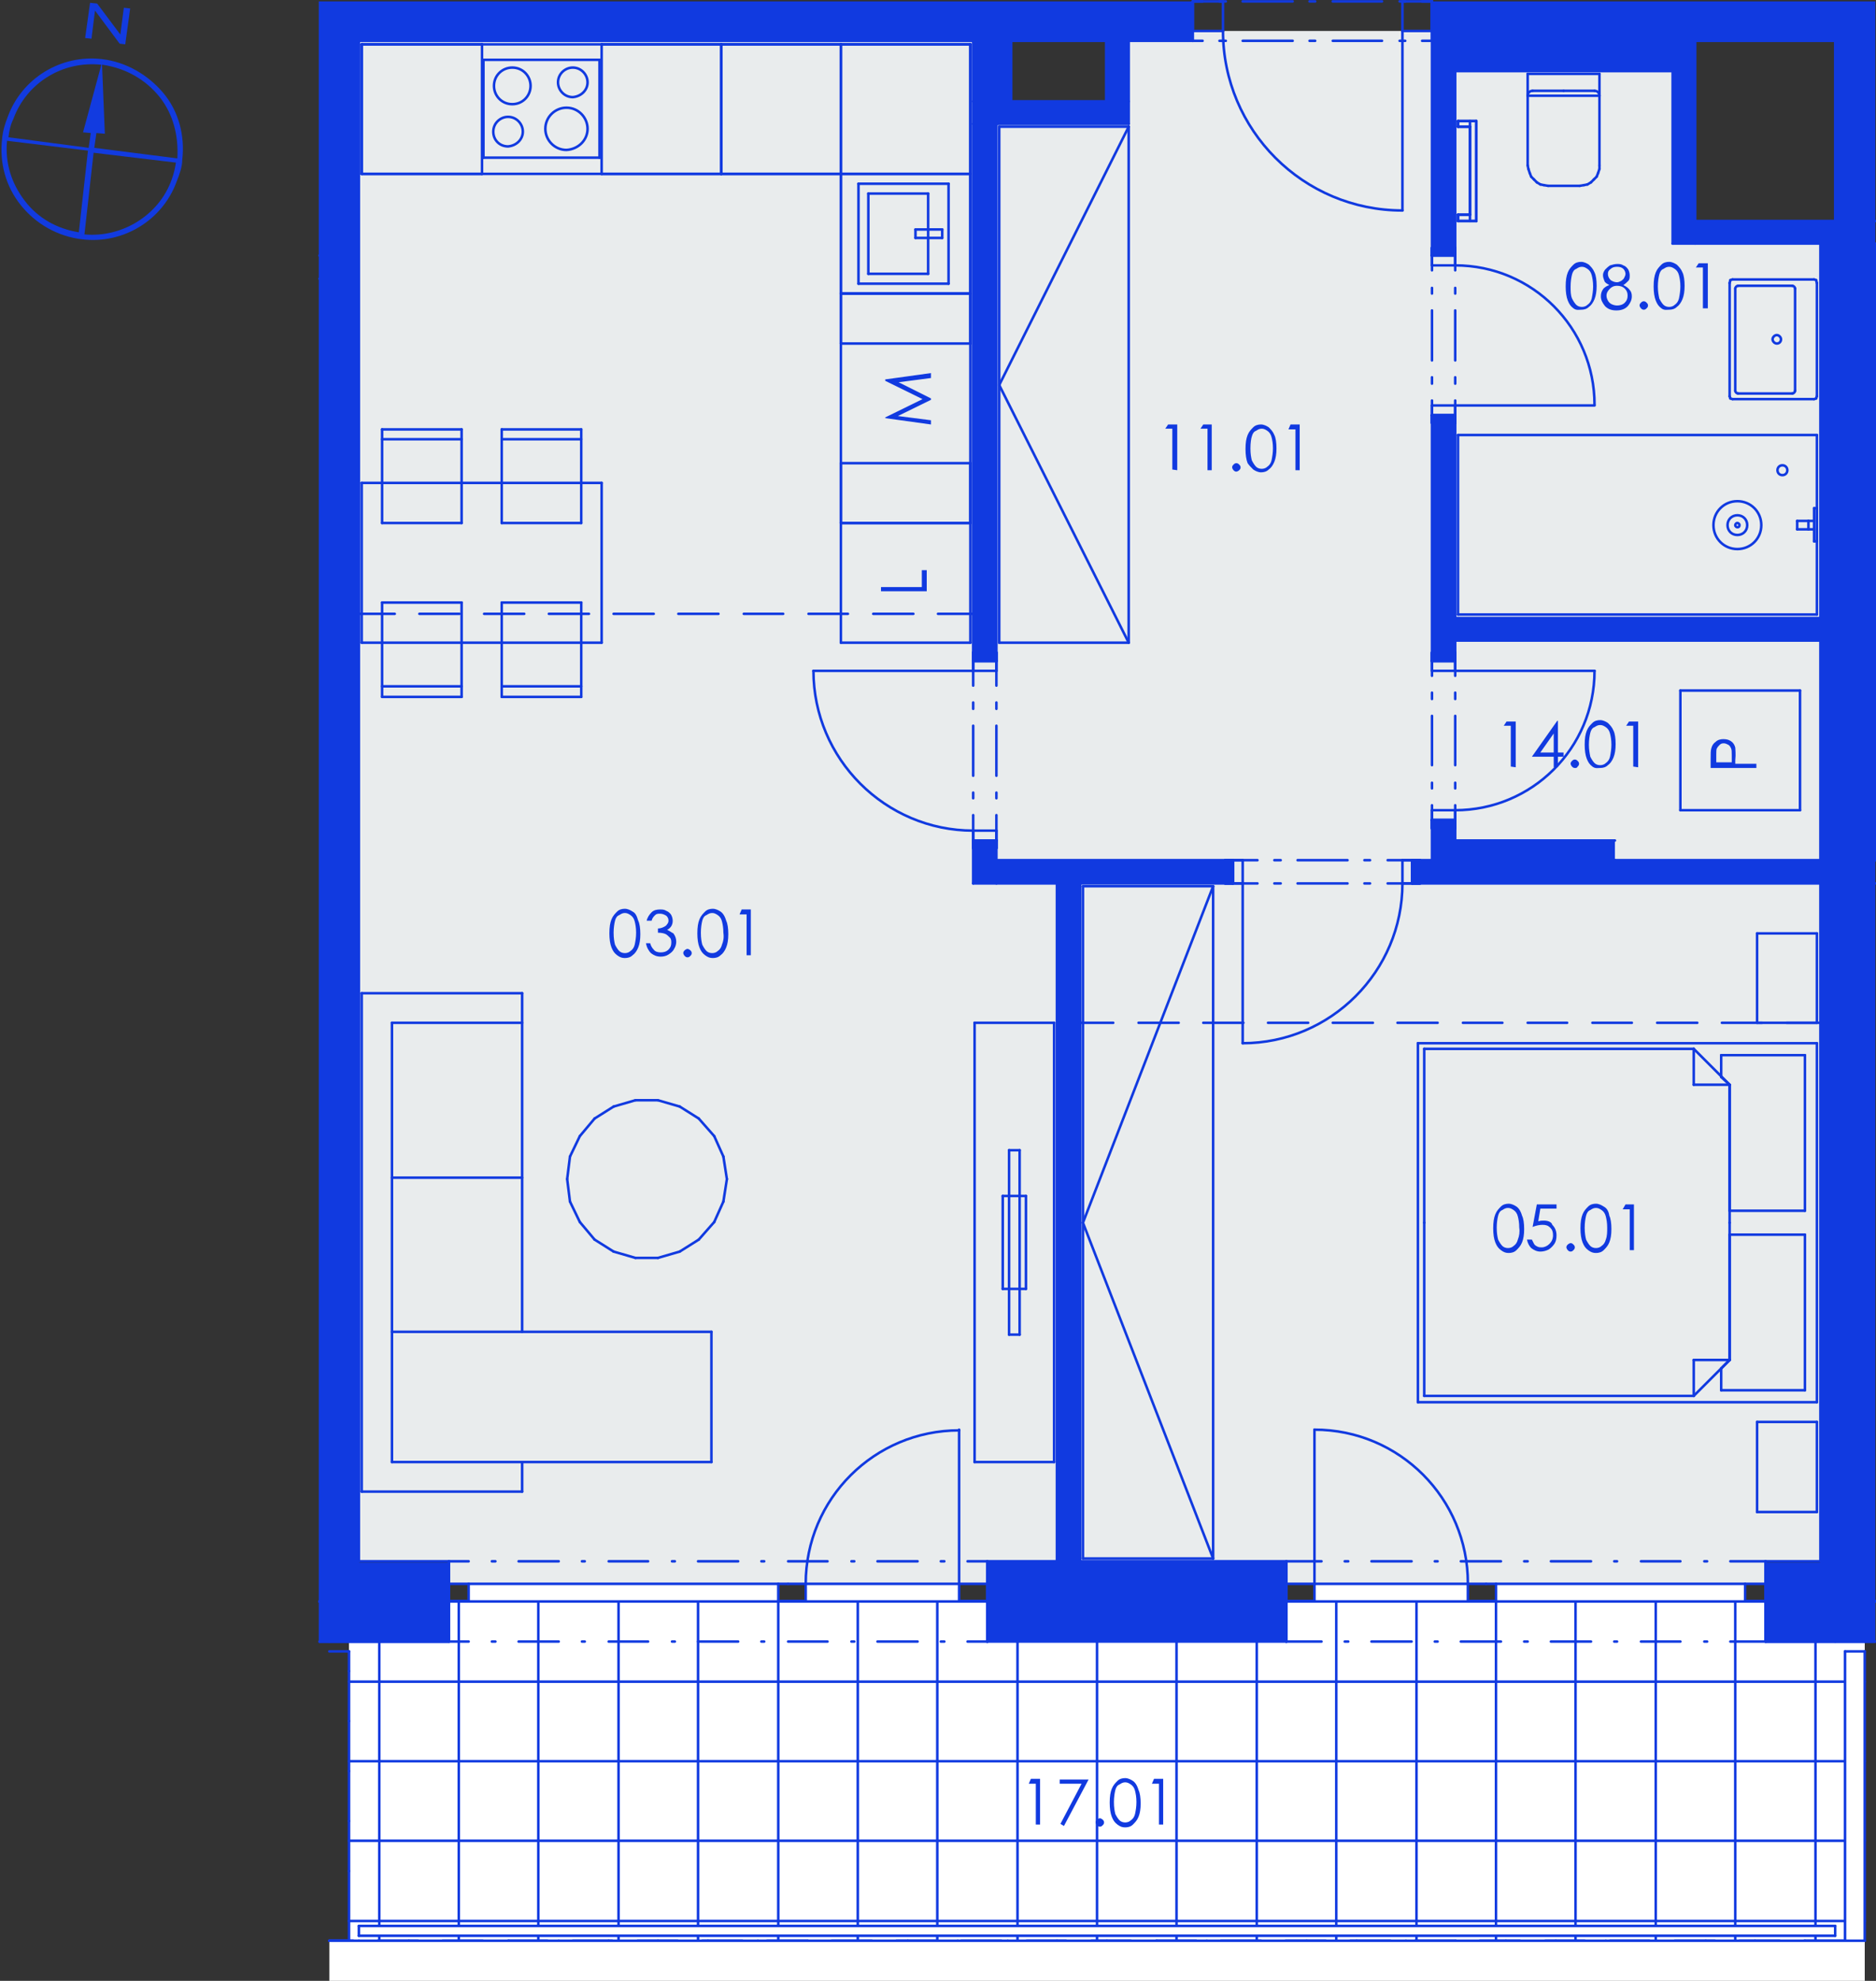 <?xml version="1.0" encoding="utf-8"?>
<!-- Generator: Adobe Illustrator 28.0.0, SVG Export Plug-In . SVG Version: 6.00 Build 0)  -->
<svg version="1.1" id="Layer_1" xmlns="http://www.w3.org/2000/svg" xmlns:xlink="http://www.w3.org/1999/xlink" x="0px" y="0px"
	 viewBox="0 0 266.6 281.4" style="enable-background:new 0 0 266.6 281.4;" xml:space="preserve">
<rect x="0" y="0" width="266.6" height="281.4" fill="#333333" stroke="none"/>
<style type="text/css">
	.st0{fill-rule:evenodd;clip-rule:evenodd;fill:#FFFFFF;}
	.st1{opacity:0.753;fill-rule:evenodd;clip-rule:evenodd;fill:#259B64;enable-background:new    ;}
	.st2{fill-rule:evenodd;clip-rule:evenodd;fill:#E9ECED;}
	.st3{fill:none;stroke:#113AE0;stroke-width:0.36;stroke-linecap:round;stroke-linejoin:round;stroke-miterlimit:10;}
	.st4{fill-rule:evenodd;clip-rule:evenodd;fill:#113AE0;}
	.st5{fill:#123BE0;}
</style>
<g>
	<polyline class="st0" points="150.2,125.5 150.2,221.8 140.3,221.8 140.3,225 63.8,225 63.8,221.8 51,221.8 51,5.8 138.3,5.8 
		138.3,125.5 150.2,125.5 	"/>
	<polyline class="st0" points="258.7,125.5 258.7,221.8 250.9,221.8 250.9,225 182.8,225 182.8,221.8 153.5,221.8 153.5,125.5 
		258.7,125.5 	"/>
	<polyline class="st0" points="160.4,17.6 160.4,5.8 203.5,5.8 203.5,122.2 141.6,122.2 141.6,17.6 160.4,17.6 	"/>
	<polyline class="st0" points="206.8,87.8 206.8,10.1 237.7,10.1 237.7,34.6 258.7,34.6 258.7,87.8 206.8,87.8 	"/>
	<polyline class="st0" points="45.4,221.8 45.4,39.6 45.4,39.6 45.4,221.8 	"/>
	<polyline class="st0" points="45.4,0.2 88.4,0.2 45.4,0.2 45.4,36.3 45.4,0.2 	"/>
	<polyline class="st0" points="206.8,91 258.7,91 258.7,122.2 229.5,122.2 229.5,119.4 206.8,119.4 206.8,91 	"/>
	<polyline class="st0" points="49.6,233.2 262.2,233.2 262.2,272.9 49.6,272.9 49.6,233.2 	"/>
	<polyline class="st0" points="265,272.9 265,233.2 265,272.9 	"/>
	<polyline class="st1" points="266.5,34.6 266.5,34.6 266.5,221.8 266.5,34.6 	"/>
	<polyline class="st2" points="51,5.8 138.3,5.8 138.3,17.6 160.4,17.6 160.4,5.8 169.5,5.8 169.5,4.4 203.5,4.4 203.5,8.7 
		237.7,8.7 237.7,34.6 260.8,34.6 260.8,122.2 258.7,122.2 258.7,221.8 250.9,221.8 250.9,225 182.8,225 182.8,221.8 140.3,221.8 
		140.3,225 63.8,225 63.8,221.8 51,221.8 51,5.8 	"/>
	<polyline class="st1" points="88.4,0.2 85.6,0.2 88.4,0.2 88.4,0.2 	"/>
	<line class="st3" x1="266.5" y1="227.5" x2="45.4" y2="227.5"/>
	<line class="st3" x1="266.5" y1="227.5" x2="45.4" y2="227.5"/>
	<line class="st3" x1="266.5" y1="227.5" x2="45.4" y2="227.5"/>
	<line class="st3" x1="266.5" y1="227.5" x2="45.4" y2="227.5"/>
	<line class="st3" x1="266.5" y1="227.5" x2="45.4" y2="227.5"/>
	<polyline class="st0" points="45.4,233.2 45.4,227.5 46.8,227.5 46.8,233.2 45.4,233.2 	"/>
	<g>
		<line class="st3" x1="45.4" y1="227.5" x2="46.8" y2="227.5"/>
	</g>
	<line class="st3" x1="46.8" y1="227.5" x2="46.8" y2="227.5"/>
	<line class="st3" x1="46.8" y1="227.5" x2="46.8" y2="227.5"/>
	<line class="st3" x1="46.8" y1="230.4" x2="46.8" y2="230.4"/>
	<polyline class="st0" points="164.4,227.5 266.5,227.5 266.5,227.5 164.4,227.5 164.4,227.5 	"/>
	<g>
		<line class="st3" x1="252.6" y1="227.5" x2="252.6" y2="227.5"/>
		<line class="st3" x1="255.2" y1="227.5" x2="255.2" y2="227.5"/>
		<line class="st3" x1="257.7" y1="227.5" x2="257.7" y2="227.5"/>
		<line class="st3" x1="260.3" y1="227.5" x2="260.3" y2="227.5"/>
		<line class="st3" x1="262.8" y1="227.5" x2="262.8" y2="227.5"/>
		<line class="st3" x1="265.4" y1="227.5" x2="265.4" y2="227.5"/>
		<line class="st3" x1="252.6" y1="227.5" x2="252.6" y2="227.5"/>
		<line class="st3" x1="255.2" y1="227.5" x2="255.2" y2="227.5"/>
		<line class="st3" x1="257.7" y1="227.5" x2="257.7" y2="227.5"/>
		<line class="st3" x1="260.3" y1="227.5" x2="260.3" y2="227.5"/>
		<line class="st3" x1="262.8" y1="227.5" x2="262.8" y2="227.5"/>
		<line class="st3" x1="265.4" y1="227.5" x2="265.4" y2="227.5"/>
	</g>
	<line class="st3" x1="263.6" y1="227.5" x2="263.6" y2="227.5"/>
	<line class="st3" x1="256.5" y1="227.5" x2="256.5" y2="227.5"/>
	<line class="st3" x1="249.4" y1="227.5" x2="249.4" y2="227.5"/>
	<line class="st3" x1="242.4" y1="227.5" x2="242.4" y2="227.5"/>
	<line class="st3" x1="235.3" y1="227.5" x2="235.3" y2="227.5"/>
	<line class="st3" x1="228.2" y1="227.5" x2="228.2" y2="227.5"/>
	<line class="st3" x1="221.1" y1="227.5" x2="221.1" y2="227.5"/>
	<line class="st3" x1="214" y1="227.5" x2="214" y2="227.5"/>
	<line class="st3" x1="206.9" y1="227.5" x2="206.9" y2="227.5"/>
	<line class="st3" x1="199.8" y1="227.5" x2="199.8" y2="227.5"/>
	<line class="st3" x1="192.8" y1="227.5" x2="192.8" y2="227.5"/>
	<line class="st3" x1="185.7" y1="227.5" x2="185.7" y2="227.5"/>
	<line class="st3" x1="178.6" y1="227.5" x2="178.6" y2="227.5"/>
	<line class="st3" x1="171.5" y1="227.5" x2="171.5" y2="227.5"/>
	<line class="st3" x1="164.4" y1="227.5" x2="164.4" y2="227.5"/>
	<line class="st3" x1="164.4" y1="227.5" x2="164.4" y2="227.5"/>
	<line class="st3" x1="164.4" y1="227.5" x2="164.4" y2="227.5"/>
	<line class="st3" x1="164.4" y1="227.5" x2="164.4" y2="227.5"/>
	<line class="st3" x1="171.5" y1="227.5" x2="171.5" y2="227.5"/>
	<line class="st3" x1="178.6" y1="227.5" x2="178.6" y2="227.5"/>
	<line class="st3" x1="185.7" y1="227.5" x2="185.7" y2="227.5"/>
	<line class="st3" x1="192.8" y1="227.5" x2="192.8" y2="227.5"/>
	<line class="st3" x1="199.8" y1="227.5" x2="199.8" y2="227.5"/>
	<line class="st3" x1="206.9" y1="227.5" x2="206.9" y2="227.5"/>
	<line class="st3" x1="214" y1="227.5" x2="214" y2="227.5"/>
	<line class="st3" x1="221.1" y1="227.5" x2="221.1" y2="227.5"/>
	<line class="st3" x1="228.2" y1="227.5" x2="228.2" y2="227.5"/>
	<line class="st3" x1="235.3" y1="227.5" x2="235.3" y2="227.5"/>
	<line class="st3" x1="242.4" y1="227.5" x2="242.4" y2="227.5"/>
	<line class="st3" x1="249.4" y1="227.5" x2="249.4" y2="227.5"/>
	<line class="st3" x1="256.5" y1="227.5" x2="256.5" y2="227.5"/>
	<line class="st3" x1="263.6" y1="227.5" x2="263.6" y2="227.5"/>
	<polyline class="st0" points="49.6,275.7 49.6,227.5 266.5,227.5 266.5,233.2 265,233.2 265,275.7 49.6,275.7 	"/>
	<g>
		<line class="st3" x1="49.6" y1="272.9" x2="265" y2="272.9"/>
		<line class="st3" x1="49.6" y1="261.5" x2="265" y2="261.5"/>
		<line class="st3" x1="49.6" y1="250.2" x2="265" y2="250.2"/>
		<line class="st3" x1="49.6" y1="238.9" x2="265" y2="238.9"/>
		<line class="st3" x1="49.6" y1="227.5" x2="266.5" y2="227.5"/>
		<line class="st3" x1="258" y1="275.7" x2="258" y2="227.5"/>
		<line class="st3" x1="246.6" y1="275.7" x2="246.6" y2="227.5"/>
		<line class="st3" x1="235.3" y1="275.7" x2="235.3" y2="227.5"/>
		<line class="st3" x1="223.9" y1="275.7" x2="223.9" y2="227.5"/>
		<line class="st3" x1="212.6" y1="275.7" x2="212.6" y2="227.5"/>
		<line class="st3" x1="201.3" y1="275.7" x2="201.3" y2="227.5"/>
		<line class="st3" x1="189.9" y1="275.7" x2="189.9" y2="227.5"/>
		<line class="st3" x1="178.6" y1="275.7" x2="178.6" y2="227.5"/>
		<line class="st3" x1="167.2" y1="275.7" x2="167.2" y2="227.5"/>
		<line class="st3" x1="155.9" y1="275.7" x2="155.9" y2="227.5"/>
		<line class="st3" x1="144.6" y1="275.7" x2="144.6" y2="227.5"/>
		<line class="st3" x1="133.2" y1="275.7" x2="133.2" y2="227.5"/>
		<line class="st3" x1="121.9" y1="275.7" x2="121.9" y2="227.5"/>
		<line class="st3" x1="110.6" y1="275.7" x2="110.6" y2="227.5"/>
		<line class="st3" x1="99.2" y1="275.7" x2="99.2" y2="227.5"/>
		<line class="st3" x1="87.9" y1="275.7" x2="87.9" y2="227.5"/>
		<line class="st3" x1="76.5" y1="275.7" x2="76.5" y2="227.5"/>
		<line class="st3" x1="65.2" y1="275.7" x2="65.2" y2="227.5"/>
		<line class="st3" x1="53.9" y1="275.7" x2="53.9" y2="227.5"/>
	</g>
	<line class="st3" x1="49.6" y1="227.5" x2="49.6" y2="227.5"/>
	<line class="st3" x1="49.6" y1="230.4" x2="49.6" y2="230.4"/>
	<line class="st3" x1="49.6" y1="237.4" x2="49.6" y2="237.4"/>
	<line class="st3" x1="49.6" y1="244.5" x2="49.6" y2="244.5"/>
	<line class="st3" x1="49.6" y1="251.6" x2="49.6" y2="251.6"/>
	<line class="st3" x1="49.6" y1="258.7" x2="49.6" y2="258.7"/>
	<line class="st3" x1="49.6" y1="265.8" x2="49.6" y2="265.8"/>
	<line class="st3" x1="49.6" y1="272.9" x2="49.6" y2="272.9"/>
	<line class="st3" x1="49.6" y1="275.7" x2="49.6" y2="275.7"/>
	<line class="st3" x1="49.6" y1="275.7" x2="49.6" y2="275.7"/>
	<line class="st3" x1="51" y1="275.7" x2="51" y2="275.7"/>
	<line class="st3" x1="58.1" y1="275.7" x2="58.1" y2="275.7"/>
	<line class="st3" x1="65.2" y1="275.7" x2="65.2" y2="275.7"/>
	<line class="st3" x1="72.3" y1="275.7" x2="72.3" y2="275.7"/>
	<line class="st3" x1="79.4" y1="275.7" x2="79.4" y2="275.7"/>
	<line class="st3" x1="86.5" y1="275.7" x2="86.5" y2="275.7"/>
	<line class="st3" x1="93.5" y1="275.7" x2="93.5" y2="275.7"/>
	<line class="st3" x1="100.6" y1="275.7" x2="100.6" y2="275.7"/>
	<line class="st3" x1="107.7" y1="275.7" x2="107.7" y2="275.7"/>
	<line class="st3" x1="114.8" y1="275.7" x2="114.8" y2="275.7"/>
	<line class="st3" x1="121.9" y1="275.7" x2="121.9" y2="275.7"/>
	<line class="st3" x1="129" y1="275.7" x2="129" y2="275.7"/>
	<line class="st3" x1="136.1" y1="275.7" x2="136.1" y2="275.7"/>
	<line class="st3" x1="143.2" y1="275.7" x2="143.2" y2="275.7"/>
	<line class="st3" x1="150.2" y1="275.7" x2="150.2" y2="275.7"/>
	<line class="st3" x1="157.3" y1="275.7" x2="157.3" y2="275.7"/>
	<line class="st3" x1="164.4" y1="275.7" x2="164.4" y2="275.7"/>
	<line class="st3" x1="171.5" y1="275.7" x2="171.5" y2="275.7"/>
	<line class="st3" x1="178.6" y1="275.7" x2="178.6" y2="275.7"/>
	<line class="st3" x1="185.7" y1="275.7" x2="185.7" y2="275.7"/>
	<line class="st3" x1="192.8" y1="275.7" x2="192.8" y2="275.7"/>
	<line class="st3" x1="199.8" y1="275.7" x2="199.8" y2="275.7"/>
	<line class="st3" x1="206.9" y1="275.7" x2="206.9" y2="275.7"/>
	<line class="st3" x1="214" y1="275.7" x2="214" y2="275.7"/>
	<line class="st3" x1="221.1" y1="275.7" x2="221.1" y2="275.7"/>
	<line class="st3" x1="228.2" y1="275.7" x2="228.2" y2="275.7"/>
	<line class="st3" x1="235.3" y1="275.7" x2="235.3" y2="275.7"/>
	<line class="st3" x1="242.4" y1="275.7" x2="242.4" y2="275.7"/>
	<line class="st3" x1="249.4" y1="275.7" x2="249.4" y2="275.7"/>
	<line class="st3" x1="256.5" y1="275.7" x2="256.5" y2="275.7"/>
	<line class="st3" x1="263.6" y1="275.7" x2="263.6" y2="275.7"/>
	<line class="st3" x1="263.6" y1="227.5" x2="263.6" y2="227.5"/>
	<line class="st3" x1="256.6" y1="227.5" x2="256.6" y2="227.5"/>
	<line class="st3" x1="249.5" y1="227.5" x2="249.5" y2="227.5"/>
	<line class="st3" x1="242.4" y1="227.5" x2="242.4" y2="227.5"/>
	<line class="st3" x1="235.3" y1="227.5" x2="235.3" y2="227.5"/>
	<line class="st3" x1="228.2" y1="227.5" x2="228.2" y2="227.5"/>
	<line class="st3" x1="221.1" y1="227.5" x2="221.1" y2="227.5"/>
	<line class="st3" x1="214" y1="227.5" x2="214" y2="227.5"/>
	<line class="st3" x1="206.9" y1="227.5" x2="206.9" y2="227.5"/>
	<line class="st3" x1="199.9" y1="227.5" x2="199.9" y2="227.5"/>
	<line class="st3" x1="192.8" y1="227.5" x2="192.8" y2="227.5"/>
	<line class="st3" x1="185.7" y1="227.5" x2="185.7" y2="227.5"/>
	<line class="st3" x1="178.6" y1="227.5" x2="178.6" y2="227.5"/>
	<line class="st3" x1="171.5" y1="227.5" x2="171.5" y2="227.5"/>
	<line class="st3" x1="164.4" y1="227.5" x2="164.4" y2="227.5"/>
	<line class="st3" x1="157.3" y1="227.5" x2="157.3" y2="227.5"/>
	<line class="st3" x1="150.3" y1="227.5" x2="150.3" y2="227.5"/>
	<line class="st3" x1="143.2" y1="227.5" x2="143.2" y2="227.5"/>
	<line class="st3" x1="136.1" y1="227.5" x2="136.1" y2="227.5"/>
	<line class="st3" x1="129" y1="227.5" x2="129" y2="227.5"/>
	<line class="st3" x1="121.9" y1="227.5" x2="121.9" y2="227.5"/>
	<line class="st3" x1="114.8" y1="227.5" x2="114.8" y2="227.5"/>
	<line class="st3" x1="107.7" y1="227.5" x2="107.7" y2="227.5"/>
	<line class="st3" x1="100.7" y1="227.5" x2="100.7" y2="227.5"/>
	<line class="st3" x1="93.6" y1="227.5" x2="93.6" y2="227.5"/>
	<line class="st3" x1="86.5" y1="227.5" x2="86.5" y2="227.5"/>
	<line class="st3" x1="79.4" y1="227.5" x2="79.4" y2="227.5"/>
	<line class="st3" x1="72.3" y1="227.5" x2="72.3" y2="227.5"/>
	<line class="st3" x1="65.2" y1="227.5" x2="65.2" y2="227.5"/>
	<line class="st3" x1="58.1" y1="227.5" x2="58.1" y2="227.5"/>
	<line class="st3" x1="51" y1="227.5" x2="51" y2="227.5"/>
	<line class="st3" x1="49.6" y1="227.5" x2="49.6" y2="227.5"/>
	<line class="st3" x1="51" y1="221.8" x2="51" y2="5.8"/>
	<line class="st3" x1="260.8" y1="5.8" x2="260.8" y2="221.8"/>
	<line class="st3" x1="203.5" y1="5.8" x2="203.5" y2="4.4"/>
	<line class="st3" x1="203.5" y1="4.4" x2="203.5" y2="0.2"/>
	<line class="st3" x1="169.5" y1="5.8" x2="169.5" y2="4.4"/>
	<line class="st3" x1="169.5" y1="4.4" x2="169.5" y2="0.2"/>
	<line class="st3" x1="51" y1="5.8" x2="169.5" y2="5.8"/>
	<line class="st3" x1="203.5" y1="5.8" x2="260.8" y2="5.8"/>
	<line class="st3" x1="169.5" y1="5.8" x2="170.9" y2="5.8"/>
	<line class="st3" x1="173.3" y1="5.8" x2="174.2" y2="5.8"/>
	<line class="st3" x1="176.6" y1="5.8" x2="183.7" y2="5.8"/>
	<line class="st3" x1="186.1" y1="5.8" x2="186.9" y2="5.8"/>
	<line class="st3" x1="189.4" y1="5.8" x2="196.4" y2="5.8"/>
	<line class="st3" x1="198.9" y1="5.8" x2="199.7" y2="5.8"/>
	<line class="st3" x1="202.1" y1="5.8" x2="203.5" y2="5.8"/>
	<line class="st3" x1="169.5" y1="0.2" x2="170.9" y2="0.2"/>
	<line class="st3" x1="173.3" y1="0.2" x2="174.2" y2="0.2"/>
	<line class="st3" x1="176.6" y1="0.2" x2="183.7" y2="0.2"/>
	<line class="st3" x1="186.1" y1="0.2" x2="186.9" y2="0.2"/>
	<line class="st3" x1="189.4" y1="0.2" x2="196.4" y2="0.2"/>
	<line class="st3" x1="198.9" y1="0.2" x2="199.7" y2="0.2"/>
	<line class="st3" x1="202.1" y1="0.2" x2="203.5" y2="0.2"/>
	<g>
		<path class="st3" d="M199.3,29.9c-14.1,0-25.5-11.4-25.5-25.5"/>
	</g>
	<line class="st3" x1="169.5" y1="0.2" x2="173.8" y2="0.2"/>
	<line class="st3" x1="173.8" y1="0.2" x2="173.8" y2="4.4"/>
	<line class="st3" x1="173.8" y1="4.4" x2="169.5" y2="4.4"/>
	<line class="st3" x1="169.5" y1="4.4" x2="169.5" y2="0.2"/>
	<line class="st3" x1="203.5" y1="4.4" x2="199.3" y2="4.4"/>
	<line class="st3" x1="199.3" y1="4.4" x2="199.3" y2="0.2"/>
	<line class="st3" x1="199.3" y1="0.2" x2="203.5" y2="0.2"/>
	<line class="st3" x1="203.5" y1="0.2" x2="203.5" y2="4.4"/>
	<line class="st3" x1="199.3" y1="4.4" x2="199.3" y2="29.9"/>
	<line class="st3" x1="169.5" y1="4.4" x2="169.5" y2="0.2"/>
	<line class="st3" x1="169.5" y1="4.4" x2="169.5" y2="0.2"/>
	<line class="st3" x1="169.5" y1="5.8" x2="169.5" y2="4.4"/>
	<line class="st3" x1="203.5" y1="4.4" x2="203.5" y2="0.2"/>
	<line class="st3" x1="203.5" y1="4.4" x2="203.5" y2="0.2"/>
	<line class="st3" x1="203.5" y1="5.8" x2="203.5" y2="4.4"/>
	<line class="st3" x1="260.8" y1="227.5" x2="266.5" y2="227.5"/>
	<line class="st3" x1="260.8" y1="233.2" x2="265" y2="233.2"/>
	<line class="st3" x1="265" y1="233.2" x2="266.5" y2="233.2"/>
	<line class="st3" x1="45.4" y1="227.5" x2="63.8" y2="227.5"/>
	<line class="st3" x1="250.9" y1="227.5" x2="260.8" y2="227.5"/>
	<line class="st3" x1="140.3" y1="227.5" x2="182.8" y2="227.5"/>
	<line class="st3" x1="63.8" y1="225" x2="63.8" y2="221.8"/>
	<line class="st3" x1="63.8" y1="233.2" x2="63.8" y2="227.5"/>
	<line class="st3" x1="63.8" y1="227.5" x2="63.8" y2="225"/>
	<line class="st3" x1="140.3" y1="225" x2="140.3" y2="221.8"/>
	<line class="st3" x1="140.3" y1="233.2" x2="140.3" y2="227.5"/>
	<line class="st3" x1="140.3" y1="227.5" x2="140.3" y2="225"/>
	<line class="st3" x1="250.9" y1="225" x2="250.9" y2="221.8"/>
	<line class="st3" x1="250.9" y1="233.2" x2="250.9" y2="227.5"/>
	<line class="st3" x1="250.9" y1="227.5" x2="250.9" y2="225"/>
	<line class="st3" x1="182.8" y1="225" x2="182.8" y2="221.8"/>
	<line class="st3" x1="182.8" y1="233.2" x2="182.8" y2="227.5"/>
	<line class="st3" x1="182.8" y1="227.5" x2="182.8" y2="225"/>
	<line class="st3" x1="45.4" y1="233.2" x2="46.8" y2="233.2"/>
	<line class="st3" x1="46.8" y1="233.2" x2="63.8" y2="233.2"/>
	<line class="st3" x1="140.3" y1="233.2" x2="182.8" y2="233.2"/>
	<line class="st3" x1="250.9" y1="233.2" x2="260.8" y2="233.2"/>
	<line class="st3" x1="260.8" y1="221.8" x2="250.9" y2="221.8"/>
	<line class="st3" x1="182.8" y1="221.8" x2="140.3" y2="221.8"/>
	<line class="st3" x1="63.8" y1="221.8" x2="51" y2="221.8"/>
	<line class="st3" x1="140.3" y1="233.2" x2="137.5" y2="233.2"/>
	<line class="st3" x1="134.2" y1="233.2" x2="133.7" y2="233.2"/>
	<line class="st3" x1="130.4" y1="233.2" x2="124.7" y2="233.2"/>
	<line class="st3" x1="121.4" y1="233.2" x2="121" y2="233.2"/>
	<line class="st3" x1="117.6" y1="233.2" x2="112" y2="233.2"/>
	<line class="st3" x1="108.6" y1="233.2" x2="108.2" y2="233.2"/>
	<line class="st3" x1="104.9" y1="233.2" x2="99.2" y2="233.2"/>
	<line class="st3" x1="95.9" y1="233.2" x2="95.5" y2="233.2"/>
	<line class="st3" x1="92.1" y1="233.2" x2="86.5" y2="233.2"/>
	<line class="st3" x1="83.1" y1="233.2" x2="82.7" y2="233.2"/>
	<line class="st3" x1="79.4" y1="233.2" x2="73.7" y2="233.2"/>
	<line class="st3" x1="70.4" y1="233.2" x2="69.9" y2="233.2"/>
	<line class="st3" x1="66.6" y1="233.2" x2="63.8" y2="233.2"/>
	<line class="st3" x1="140.3" y1="221.8" x2="137.5" y2="221.8"/>
	<line class="st3" x1="134.2" y1="221.8" x2="133.7" y2="221.8"/>
	<line class="st3" x1="130.4" y1="221.8" x2="124.7" y2="221.8"/>
	<line class="st3" x1="121.4" y1="221.8" x2="121" y2="221.8"/>
	<line class="st3" x1="117.6" y1="221.8" x2="112" y2="221.8"/>
	<line class="st3" x1="108.6" y1="221.8" x2="108.2" y2="221.8"/>
	<line class="st3" x1="104.9" y1="221.8" x2="99.2" y2="221.8"/>
	<line class="st3" x1="95.9" y1="221.8" x2="95.5" y2="221.8"/>
	<line class="st3" x1="92.1" y1="221.8" x2="86.5" y2="221.8"/>
	<line class="st3" x1="83.1" y1="221.8" x2="82.7" y2="221.8"/>
	<line class="st3" x1="79.4" y1="221.8" x2="73.7" y2="221.8"/>
	<line class="st3" x1="70.4" y1="221.8" x2="69.9" y2="221.8"/>
	<line class="st3" x1="66.6" y1="221.8" x2="63.8" y2="221.8"/>
	<polyline class="st0" points="136.3,225 114.5,225 114.5,227.5 136.3,227.5 136.3,225 	"/>
	<polyline class="st0" points="110.6,225 66.6,225 66.6,227.5 110.6,227.5 110.6,225 	"/>
	<line class="st3" x1="140.3" y1="225" x2="136.3" y2="225"/>
	<line class="st3" x1="136.3" y1="225" x2="136.3" y2="227.5"/>
	<line class="st3" x1="136.3" y1="227.5" x2="140.3" y2="227.5"/>
	<line class="st3" x1="112" y1="227.5" x2="114.5" y2="227.5"/>
	<line class="st3" x1="114.5" y1="227.5" x2="114.5" y2="225"/>
	<line class="st3" x1="114.5" y1="225" x2="112" y2="225"/>
	<line class="st3" x1="136.3" y1="225" x2="114.5" y2="225"/>
	<line class="st3" x1="114.5" y1="227.5" x2="136.3" y2="227.5"/>
	<line class="st3" x1="136.3" y1="225" x2="136.3" y2="203.1"/>
	<line class="st3" x1="112" y1="225" x2="110.6" y2="225"/>
	<line class="st3" x1="110.6" y1="225" x2="110.6" y2="227.5"/>
	<line class="st3" x1="110.6" y1="227.5" x2="112" y2="227.5"/>
	<line class="st3" x1="63.8" y1="227.5" x2="66.6" y2="227.5"/>
	<line class="st3" x1="66.6" y1="227.5" x2="66.6" y2="225"/>
	<line class="st3" x1="66.6" y1="225" x2="63.8" y2="225"/>
	<line class="st3" x1="110.6" y1="225" x2="66.6" y2="225"/>
	<line class="st3" x1="66.6" y1="227.5" x2="110.6" y2="227.5"/>
	<g>
		<path class="st3" d="M114.5,225c0-12.1,9.8-21.8,21.8-21.8"/>
	</g>
	<line class="st3" x1="140.3" y1="227.5" x2="140.3" y2="225"/>
	<line class="st3" x1="140.3" y1="227.5" x2="140.3" y2="225"/>
	<line class="st3" x1="140.3" y1="233.2" x2="140.3" y2="227.5"/>
	<line class="st3" x1="140.3" y1="225" x2="140.3" y2="221.8"/>
	<line class="st3" x1="63.8" y1="227.5" x2="63.8" y2="225"/>
	<line class="st3" x1="63.8" y1="227.5" x2="63.8" y2="225"/>
	<line class="st3" x1="63.8" y1="233.2" x2="63.8" y2="227.5"/>
	<line class="st3" x1="63.8" y1="225" x2="63.8" y2="221.8"/>
	<line class="st3" x1="182.8" y1="233.2" x2="187.8" y2="233.2"/>
	<line class="st3" x1="191.1" y1="233.2" x2="191.6" y2="233.2"/>
	<line class="st3" x1="194.9" y1="233.2" x2="200.6" y2="233.2"/>
	<line class="st3" x1="203.9" y1="233.2" x2="204.3" y2="233.2"/>
	<line class="st3" x1="207.6" y1="233.2" x2="213.3" y2="233.2"/>
	<line class="st3" x1="216.6" y1="233.2" x2="217.1" y2="233.2"/>
	<line class="st3" x1="220.4" y1="233.2" x2="226.1" y2="233.2"/>
	<line class="st3" x1="229.4" y1="233.2" x2="229.8" y2="233.2"/>
	<line class="st3" x1="233.2" y1="233.2" x2="238.8" y2="233.2"/>
	<line class="st3" x1="242.2" y1="233.2" x2="242.6" y2="233.2"/>
	<line class="st3" x1="245.9" y1="233.2" x2="250.9" y2="233.2"/>
	<line class="st3" x1="182.8" y1="221.8" x2="187.8" y2="221.8"/>
	<line class="st3" x1="191.1" y1="221.8" x2="191.6" y2="221.8"/>
	<line class="st3" x1="194.9" y1="221.8" x2="200.6" y2="221.8"/>
	<line class="st3" x1="203.9" y1="221.8" x2="204.3" y2="221.8"/>
	<line class="st3" x1="207.6" y1="221.8" x2="213.3" y2="221.8"/>
	<line class="st3" x1="216.6" y1="221.8" x2="217.1" y2="221.8"/>
	<line class="st3" x1="220.4" y1="221.8" x2="226.1" y2="221.8"/>
	<line class="st3" x1="229.4" y1="221.8" x2="229.8" y2="221.8"/>
	<line class="st3" x1="233.2" y1="221.8" x2="238.8" y2="221.8"/>
	<line class="st3" x1="242.2" y1="221.8" x2="242.6" y2="221.8"/>
	<line class="st3" x1="245.9" y1="221.8" x2="250.9" y2="221.8"/>
	<polyline class="st0" points="186.8,225 186.8,227.5 208.6,227.5 208.6,225 186.8,225 	"/>
	<polyline class="st0" points="212.6,225 212.6,227.5 248,227.5 248,225 212.6,225 	"/>
	<line class="st3" x1="182.8" y1="225" x2="186.8" y2="225"/>
	<line class="st3" x1="186.8" y1="225" x2="186.8" y2="227.5"/>
	<line class="st3" x1="186.8" y1="227.5" x2="182.8" y2="227.5"/>
	<line class="st3" x1="211.2" y1="227.5" x2="208.6" y2="227.5"/>
	<line class="st3" x1="208.6" y1="227.5" x2="208.6" y2="225"/>
	<line class="st3" x1="208.6" y1="225" x2="211.2" y2="225"/>
	<line class="st3" x1="186.8" y1="225" x2="208.6" y2="225"/>
	<line class="st3" x1="208.6" y1="227.5" x2="186.8" y2="227.5"/>
	<line class="st3" x1="186.8" y1="225" x2="186.8" y2="203.1"/>
	<line class="st3" x1="211.2" y1="225" x2="212.6" y2="225"/>
	<line class="st3" x1="212.6" y1="225" x2="212.6" y2="227.5"/>
	<line class="st3" x1="212.6" y1="227.5" x2="211.2" y2="227.5"/>
	<line class="st3" x1="250.9" y1="227.5" x2="248" y2="227.5"/>
	<line class="st3" x1="248" y1="227.5" x2="248" y2="225"/>
	<line class="st3" x1="248" y1="225" x2="250.9" y2="225"/>
	<line class="st3" x1="212.6" y1="225" x2="248" y2="225"/>
	<line class="st3" x1="248" y1="227.5" x2="212.6" y2="227.5"/>
	<g>
		<path class="st3" d="M186.8,203.1c12.1,0,21.8,9.8,21.8,21.8"/>
	</g>
	<line class="st3" x1="182.8" y1="227.5" x2="182.8" y2="225"/>
	<line class="st3" x1="182.8" y1="227.5" x2="182.8" y2="225"/>
	<line class="st3" x1="182.8" y1="233.2" x2="182.8" y2="227.5"/>
	<line class="st3" x1="182.8" y1="225" x2="182.8" y2="221.8"/>
	<line class="st3" x1="250.9" y1="227.5" x2="250.9" y2="225"/>
	<line class="st3" x1="250.9" y1="227.5" x2="250.9" y2="225"/>
	<line class="st3" x1="250.9" y1="233.2" x2="250.9" y2="227.5"/>
	<line class="st3" x1="250.9" y1="225" x2="250.9" y2="221.8"/>
	<polyline class="st0" points="46.8,281.4 46.8,275.7 265,275.7 265,281.4 262.2,281.4 49.6,281.4 46.8,281.4 	"/>
	<line class="st3" x1="265" y1="275.7" x2="46.8" y2="275.7"/>
	<line class="st3" x1="143.7" y1="14.4" x2="143.7" y2="5.8"/>
	<line class="st3" x1="138.3" y1="5.8" x2="138.3" y2="14.4"/>
	<line class="st3" x1="150.2" y1="125.5" x2="150.2" y2="221.8"/>
	<line class="st3" x1="153.5" y1="221.8" x2="153.5" y2="125.5"/>
	<line class="st3" x1="45.4" y1="39.6" x2="45.4" y2="39.6"/>
	<line class="st3" x1="45.4" y1="36.3" x2="45.4" y2="36.3"/>
	<line class="st3" x1="206.8" y1="122.2" x2="229.5" y2="122.2"/>
	<line class="st3" x1="229.5" y1="119.4" x2="206.8" y2="119.4"/>
	<line class="st3" x1="49.6" y1="275.7" x2="46.8" y2="275.7"/>
	<line class="st3" x1="49.6" y1="275.7" x2="49.6" y2="234.6"/>
	<line class="st3" x1="49.6" y1="234.6" x2="46.8" y2="234.6"/>
	<polyline class="st0" points="262.2,275.7 262.2,234.6 265,234.6 265,275.7 262.2,275.7 	"/>
	<line class="st3" x1="262.2" y1="234.6" x2="262.2" y2="275.7"/>
	<line class="st3" x1="265" y1="275.7" x2="262.2" y2="275.7"/>
	<line class="st3" x1="265" y1="275.7" x2="265" y2="234.6"/>
	<line class="st3" x1="265" y1="234.6" x2="262.2" y2="234.6"/>
	<line class="st3" x1="258.7" y1="125.5" x2="258.7" y2="221.8"/>
	<line class="st3" x1="260.8" y1="221.8" x2="260.8" y2="125.5"/>
	<polyline class="st0" points="260.8,275 260.8,273.6 51,273.6 51,275 260.8,275 	"/>
	<line class="st3" x1="260.8" y1="275" x2="260.8" y2="273.6"/>
	<line class="st3" x1="260.8" y1="273.6" x2="51" y2="273.6"/>
	<line class="st3" x1="51" y1="273.6" x2="51" y2="275"/>
	<line class="st3" x1="51" y1="275" x2="260.8" y2="275"/>
	<line class="st3" x1="122" y1="40.3" x2="122" y2="26.1"/>
	<line class="st3" x1="122" y1="26.1" x2="134.8" y2="26.1"/>
	<line class="st3" x1="134.8" y1="26.1" x2="134.8" y2="40.3"/>
	<line class="st3" x1="134.8" y1="40.3" x2="122" y2="40.3"/>
	<line class="st3" x1="119.5" y1="41.7" x2="119.5" y2="24.7"/>
	<line class="st3" x1="119.5" y1="24.7" x2="137.9" y2="24.7"/>
	<line class="st3" x1="137.9" y1="24.7" x2="137.9" y2="41.7"/>
	<line class="st3" x1="137.9" y1="41.7" x2="119.5" y2="41.7"/>
	<line class="st3" x1="119.5" y1="41.7" x2="119.5" y2="24.7"/>
	<line class="st3" x1="137.9" y1="24.7" x2="137.9" y2="41.7"/>
	<line class="st3" x1="123.4" y1="38.9" x2="123.4" y2="27.5"/>
	<line class="st3" x1="123.4" y1="27.5" x2="131.9" y2="27.5"/>
	<line class="st3" x1="131.9" y1="27.5" x2="131.9" y2="38.9"/>
	<line class="st3" x1="131.9" y1="38.9" x2="123.4" y2="38.9"/>
	<line class="st3" x1="130.1" y1="33.8" x2="130.1" y2="32.6"/>
	<line class="st3" x1="130.1" y1="32.6" x2="133.9" y2="32.6"/>
	<line class="st3" x1="133.9" y1="32.6" x2="133.9" y2="33.8"/>
	<line class="st3" x1="133.9" y1="33.8" x2="130.1" y2="33.8"/>
	<line class="st3" x1="85.2" y1="22.4" x2="68.7" y2="22.4"/>
	<line class="st3" x1="68.7" y1="22.4" x2="68.7" y2="8.5"/>
	<line class="st3" x1="68.7" y1="8.5" x2="85.2" y2="8.5"/>
	<line class="st3" x1="85.2" y1="8.5" x2="85.2" y2="22.4"/>
	<g>
		<path class="st3" d="M83.5,11.7c0-1.1-0.9-2.1-2.1-2.1c-1.1,0-2.1,0.9-2.1,2.1c0,1.1,0.9,2.1,2.1,2.1
			C82.6,13.7,83.5,12.8,83.5,11.7"/>
	</g>
	<g>
		<path class="st3" d="M83.5,18.3c0-1.6-1.3-3-3-3c-1.6,0-3,1.3-3,3c0,1.6,1.3,3,3,3C82.2,21.2,83.5,19.9,83.5,18.3"/>
	</g>
	<g>
		<path class="st3" d="M75.4,12.2c0-1.4-1.1-2.6-2.6-2.6c-1.4,0-2.6,1.1-2.6,2.6c0,1.4,1.1,2.6,2.6,2.6
			C74.3,14.8,75.4,13.6,75.4,12.2"/>
	</g>
	<g>
		<path class="st3" d="M74.3,18.7c0-1.1-0.9-2.1-2.1-2.1c-1.1,0-2.1,0.9-2.1,2.1s0.9,2.1,2.1,2.1C73.4,20.7,74.3,19.8,74.3,18.7"/>
	</g>
	<line class="st3" x1="85.5" y1="24.7" x2="68.5" y2="24.7"/>
	<line class="st3" x1="85.5" y1="6.3" x2="68.5" y2="6.3"/>
	<line class="st3" x1="119.5" y1="65.8" x2="119.5" y2="48.8"/>
	<line class="st3" x1="137.9" y1="65.8" x2="137.9" y2="48.8"/>
	<line class="st3" x1="119.5" y1="65.8" x2="119.5" y2="74.3"/>
	<line class="st3" x1="119.5" y1="74.3" x2="137.9" y2="74.3"/>
	<line class="st3" x1="137.9" y1="74.3" x2="137.9" y2="65.8"/>
	<line class="st3" x1="137.9" y1="65.8" x2="119.5" y2="65.8"/>
	<line class="st3" x1="119.5" y1="65.8" x2="119.5" y2="74.3"/>
	<line class="st3" x1="137.9" y1="74.3" x2="137.9" y2="65.8"/>
	<line class="st3" x1="102.5" y1="24.7" x2="119.5" y2="24.7"/>
	<line class="st3" x1="119.5" y1="24.7" x2="119.5" y2="6.3"/>
	<line class="st3" x1="119.5" y1="6.3" x2="102.5" y2="6.3"/>
	<line class="st3" x1="102.5" y1="6.3" x2="102.5" y2="24.7"/>
	<line class="st3" x1="102.5" y1="24.7" x2="119.5" y2="24.7"/>
	<line class="st3" x1="119.5" y1="6.3" x2="102.5" y2="6.3"/>
	<line class="st3" x1="85.5" y1="24.7" x2="102.5" y2="24.7"/>
	<line class="st3" x1="102.5" y1="24.7" x2="102.5" y2="6.3"/>
	<line class="st3" x1="102.5" y1="6.3" x2="85.5" y2="6.3"/>
	<line class="st3" x1="85.5" y1="6.3" x2="85.5" y2="24.7"/>
	<line class="st3" x1="85.5" y1="24.7" x2="102.5" y2="24.7"/>
	<line class="st3" x1="102.5" y1="6.3" x2="85.5" y2="6.3"/>
	<line class="st3" x1="119.5" y1="91.3" x2="119.5" y2="74.3"/>
	<line class="st3" x1="119.5" y1="74.3" x2="137.9" y2="74.3"/>
	<line class="st3" x1="137.9" y1="74.3" x2="137.9" y2="91.3"/>
	<line class="st3" x1="137.9" y1="91.3" x2="119.5" y2="91.3"/>
	<line class="st3" x1="68.5" y1="24.7" x2="51.4" y2="24.7"/>
	<line class="st3" x1="51.4" y1="24.7" x2="51.4" y2="6.3"/>
	<line class="st3" x1="51.4" y1="6.3" x2="68.5" y2="6.3"/>
	<line class="st3" x1="68.5" y1="6.3" x2="68.5" y2="24.7"/>
	<line class="st3" x1="68.5" y1="24.7" x2="51.4" y2="24.7"/>
	<line class="st3" x1="51.4" y1="24.7" x2="51.4" y2="6.3"/>
	<line class="st3" x1="51.4" y1="6.3" x2="68.5" y2="6.3"/>
	<line class="st3" x1="137.9" y1="24.7" x2="137.9" y2="6.3"/>
	<line class="st3" x1="137.9" y1="6.3" x2="119.5" y2="6.3"/>
	<line class="st3" x1="119.5" y1="6.3" x2="119.5" y2="24.7"/>
	<line class="st3" x1="119.5" y1="24.7" x2="137.9" y2="24.7"/>
	<line class="st3" x1="137.9" y1="24.7" x2="137.9" y2="6.3"/>
	<line class="st3" x1="137.9" y1="6.3" x2="119.5" y2="6.3"/>
	<line class="st3" x1="119.5" y1="41.7" x2="119.5" y2="48.8"/>
	<line class="st3" x1="119.5" y1="48.8" x2="137.9" y2="48.8"/>
	<line class="st3" x1="137.9" y1="48.8" x2="137.9" y2="41.7"/>
	<line class="st3" x1="137.9" y1="41.7" x2="119.5" y2="41.7"/>
	<line class="st3" x1="119.5" y1="41.7" x2="119.5" y2="48.8"/>
	<line class="st3" x1="137.9" y1="48.8" x2="137.9" y2="41.7"/>
	<line class="st3" x1="258.2" y1="61.8" x2="207.2" y2="61.8"/>
	<line class="st3" x1="207.2" y1="61.8" x2="207.2" y2="87.3"/>
	<line class="st3" x1="207.2" y1="87.3" x2="258.2" y2="87.3"/>
	<line class="st3" x1="258.2" y1="87.3" x2="258.2" y2="61.8"/>
	<g>
		<path class="st3" d="M254,66.8c0-0.4-0.3-0.7-0.7-0.7s-0.7,0.3-0.7,0.7c0,0.4,0.3,0.7,0.7,0.7S254,67.2,254,66.8"/>
	</g>
	<line class="st3" x1="258.2" y1="72.2" x2="257.8" y2="72.2"/>
	<line class="st3" x1="257.8" y1="72.2" x2="257.8" y2="74"/>
	<line class="st3" x1="257.8" y1="74" x2="257" y2="74"/>
	<line class="st3" x1="257" y1="74" x2="257" y2="74"/>
	<line class="st3" x1="257" y1="74" x2="255.4" y2="74"/>
	<line class="st3" x1="255.4" y1="74" x2="255.4" y2="75.2"/>
	<line class="st3" x1="255.4" y1="75.2" x2="257" y2="75.2"/>
	<line class="st3" x1="257" y1="75.2" x2="257" y2="75.2"/>
	<line class="st3" x1="257" y1="75.2" x2="257.8" y2="75.2"/>
	<line class="st3" x1="257.8" y1="75.2" x2="257.8" y2="76.9"/>
	<line class="st3" x1="257.8" y1="76.9" x2="258.2" y2="76.9"/>
	<line class="st3" x1="258.2" y1="76.9" x2="258.2" y2="72.2"/>
	<line class="st3" x1="257.8" y1="74" x2="257.8" y2="75.2"/>
	<line class="st3" x1="257" y1="74" x2="257" y2="75.2"/>
	<g>
		<path class="st3" d="M250.3,74.6c0-1.9-1.5-3.4-3.4-3.4s-3.4,1.5-3.4,3.4s1.5,3.4,3.4,3.4S250.3,76.5,250.3,74.6"/>
	</g>
	<g>
		<path class="st3" d="M248.3,74.6c0-0.8-0.6-1.4-1.4-1.4s-1.4,0.6-1.4,1.4s0.6,1.4,1.4,1.4S248.3,75.4,248.3,74.6"/>
	</g>
	<g>
		<path class="st3" d="M247.2,74.6c0-0.2-0.2-0.3-0.3-0.3c-0.2,0-0.3,0.2-0.3,0.3c0,0.2,0.2,0.3,0.3,0.3
			C247.1,74.9,247.2,74.8,247.2,74.6"/>
	</g>
	<line class="st3" x1="262.1" y1="275.7" x2="256.4" y2="275.7"/>
	<line class="st3" x1="252.9" y1="275.7" x2="247.2" y2="275.7"/>
	<line class="st3" x1="243.7" y1="275.7" x2="238" y2="275.7"/>
	<line class="st3" x1="234.4" y1="275.7" x2="228.8" y2="275.7"/>
	<line class="st3" x1="225.2" y1="275.7" x2="219.6" y2="275.7"/>
	<line class="st3" x1="216" y1="275.7" x2="210.3" y2="275.7"/>
	<line class="st3" x1="206.8" y1="275.7" x2="201.1" y2="275.7"/>
	<line class="st3" x1="197.6" y1="275.7" x2="191.9" y2="275.7"/>
	<line class="st3" x1="188.4" y1="275.7" x2="182.7" y2="275.7"/>
	<line class="st3" x1="179.2" y1="275.7" x2="173.5" y2="275.7"/>
	<line class="st3" x1="170" y1="275.7" x2="164.3" y2="275.7"/>
	<line class="st3" x1="160.7" y1="275.7" x2="155.1" y2="275.7"/>
	<line class="st3" x1="151.5" y1="275.7" x2="145.9" y2="275.7"/>
	<line class="st3" x1="142.3" y1="275.7" x2="136.6" y2="275.7"/>
	<line class="st3" x1="133.1" y1="275.7" x2="127.4" y2="275.7"/>
	<line class="st3" x1="123.9" y1="275.7" x2="118.2" y2="275.7"/>
	<line class="st3" x1="114.7" y1="275.7" x2="109" y2="275.7"/>
	<line class="st3" x1="105.5" y1="275.7" x2="99.8" y2="275.7"/>
	<line class="st3" x1="96.3" y1="275.7" x2="90.6" y2="275.7"/>
	<line class="st3" x1="87" y1="275.7" x2="81.4" y2="275.7"/>
	<line class="st3" x1="77.8" y1="275.7" x2="72.2" y2="275.7"/>
	<line class="st3" x1="68.6" y1="275.7" x2="62.9" y2="275.7"/>
	<line class="st3" x1="59.4" y1="275.7" x2="53.7" y2="275.7"/>
	<line class="st3" x1="50.2" y1="275.7" x2="46.8" y2="275.7"/>
	<line class="st3" x1="138.3" y1="14.4" x2="138.3" y2="17.6"/>
	<line class="st3" x1="160.4" y1="17.6" x2="160.4" y2="14.4"/>
	<line class="st3" x1="141.6" y1="17.6" x2="160.4" y2="17.6"/>
	<line class="st3" x1="157.2" y1="14.4" x2="143.7" y2="14.4"/>
	<line class="st3" x1="237.7" y1="34.6" x2="240.9" y2="34.6"/>
	<line class="st3" x1="237.7" y1="5.8" x2="237.7" y2="34.6"/>
	<line class="st3" x1="240.9" y1="31.4" x2="240.9" y2="5.8"/>
	<line class="st3" x1="240.9" y1="34.6" x2="260.8" y2="34.6"/>
	<line class="st3" x1="260.8" y1="31.4" x2="240.9" y2="31.4"/>
	<line class="st3" x1="206.8" y1="59" x2="206.8" y2="60.1"/>
	<line class="st3" x1="203.5" y1="59" x2="203.5" y2="60.1"/>
	<line class="st3" x1="203.5" y1="59" x2="206.8" y2="59"/>
	<line class="st3" x1="206.8" y1="36.3" x2="206.8" y2="35.2"/>
	<line class="st3" x1="203.5" y1="36.3" x2="203.5" y2="35.2"/>
	<line class="st3" x1="203.5" y1="36.3" x2="206.8" y2="36.3"/>
	<line class="st3" x1="206.8" y1="93.9" x2="206.8" y2="92.7"/>
	<line class="st3" x1="203.5" y1="93.9" x2="203.5" y2="92.7"/>
	<line class="st3" x1="203.5" y1="93.9" x2="206.8" y2="93.9"/>
	<line class="st3" x1="206.8" y1="116.5" x2="206.8" y2="117.7"/>
	<line class="st3" x1="203.5" y1="116.5" x2="203.5" y2="117.7"/>
	<line class="st3" x1="203.5" y1="116.5" x2="206.8" y2="116.5"/>
	<line class="st3" x1="206.8" y1="122.2" x2="206.8" y2="116.5"/>
	<line class="st3" x1="206.8" y1="93.9" x2="206.8" y2="91"/>
	<line class="st3" x1="206.8" y1="87.8" x2="206.8" y2="59"/>
	<line class="st3" x1="206.8" y1="36.3" x2="206.8" y2="5.8"/>
	<line class="st3" x1="203.5" y1="5.8" x2="203.5" y2="36.3"/>
	<line class="st3" x1="203.5" y1="59" x2="203.5" y2="93.9"/>
	<line class="st3" x1="203.5" y1="116.5" x2="203.5" y2="122.2"/>
	<line class="st3" x1="203.5" y1="36.3" x2="203.5" y2="38.4"/>
	<line class="st3" x1="203.5" y1="40.9" x2="203.5" y2="41.7"/>
	<line class="st3" x1="203.5" y1="44.1" x2="203.5" y2="51.2"/>
	<line class="st3" x1="203.5" y1="53.6" x2="203.5" y2="54.5"/>
	<line class="st3" x1="203.5" y1="56.9" x2="203.5" y2="59"/>
	<line class="st3" x1="206.8" y1="36.3" x2="206.8" y2="38.4"/>
	<line class="st3" x1="206.8" y1="40.9" x2="206.8" y2="41.7"/>
	<line class="st3" x1="206.8" y1="44.1" x2="206.8" y2="51.2"/>
	<line class="st3" x1="206.8" y1="53.6" x2="206.8" y2="54.5"/>
	<line class="st3" x1="206.8" y1="56.9" x2="206.8" y2="59"/>
	<g>
		<path class="st3" d="M206.8,37.7L206.8,37.7c11,0,19.8,8.9,19.8,19.8"/>
	</g>
	<line class="st3" x1="203.5" y1="36.3" x2="203.5" y2="37.7"/>
	<line class="st3" x1="203.5" y1="37.7" x2="206.8" y2="37.7"/>
	<line class="st3" x1="206.8" y1="37.7" x2="206.8" y2="36.3"/>
	<line class="st3" x1="206.8" y1="36.3" x2="203.5" y2="36.3"/>
	<line class="st3" x1="206.8" y1="59" x2="206.8" y2="57.6"/>
	<line class="st3" x1="206.8" y1="57.6" x2="203.5" y2="57.6"/>
	<line class="st3" x1="203.5" y1="57.6" x2="203.5" y2="59"/>
	<line class="st3" x1="203.5" y1="59" x2="206.8" y2="59"/>
	<line class="st3" x1="206.8" y1="57.6" x2="226.6" y2="57.6"/>
	<line class="st3" x1="203.5" y1="36.3" x2="206.8" y2="36.3"/>
	<line class="st3" x1="203.5" y1="36.3" x2="206.8" y2="36.3"/>
	<line class="st3" x1="203.5" y1="36.3" x2="203.5" y2="35.2"/>
	<line class="st3" x1="203.5" y1="36.3" x2="203.5" y2="35.2"/>
	<line class="st3" x1="206.8" y1="36.3" x2="206.8" y2="35.2"/>
	<line class="st3" x1="206.8" y1="36.3" x2="206.8" y2="35.2"/>
	<line class="st3" x1="203.5" y1="59" x2="206.8" y2="59"/>
	<line class="st3" x1="203.5" y1="59" x2="206.8" y2="59"/>
	<line class="st3" x1="203.5" y1="59" x2="203.5" y2="60.1"/>
	<line class="st3" x1="203.5" y1="59" x2="203.5" y2="60.1"/>
	<line class="st3" x1="206.8" y1="59" x2="206.8" y2="60.1"/>
	<line class="st3" x1="206.8" y1="59" x2="206.8" y2="60.1"/>
	<line class="st3" x1="203.5" y1="116.5" x2="203.5" y2="114.4"/>
	<line class="st3" x1="203.5" y1="112" x2="203.5" y2="111.2"/>
	<line class="st3" x1="203.5" y1="108.7" x2="203.5" y2="101.7"/>
	<line class="st3" x1="203.5" y1="99.3" x2="203.5" y2="98.4"/>
	<line class="st3" x1="203.5" y1="96" x2="203.5" y2="93.9"/>
	<line class="st3" x1="206.8" y1="116.5" x2="206.8" y2="114.4"/>
	<line class="st3" x1="206.8" y1="112" x2="206.8" y2="111.2"/>
	<line class="st3" x1="206.8" y1="108.7" x2="206.8" y2="101.7"/>
	<line class="st3" x1="206.8" y1="99.3" x2="206.8" y2="98.4"/>
	<line class="st3" x1="206.8" y1="96" x2="206.8" y2="93.9"/>
	<g>
		<path class="st3" d="M226.6,95.3L226.6,95.3c0,11-8.9,19.8-19.8,19.8"/>
	</g>
	<line class="st3" x1="203.5" y1="116.5" x2="203.5" y2="115.1"/>
	<line class="st3" x1="203.5" y1="115.1" x2="206.8" y2="115.1"/>
	<line class="st3" x1="206.8" y1="115.1" x2="206.8" y2="116.5"/>
	<line class="st3" x1="206.8" y1="116.5" x2="203.5" y2="116.5"/>
	<line class="st3" x1="206.8" y1="93.9" x2="206.8" y2="95.3"/>
	<line class="st3" x1="206.8" y1="95.3" x2="203.5" y2="95.3"/>
	<line class="st3" x1="203.5" y1="95.3" x2="203.5" y2="93.9"/>
	<line class="st3" x1="203.5" y1="93.9" x2="206.8" y2="93.9"/>
	<line class="st3" x1="206.8" y1="95.3" x2="226.6" y2="95.3"/>
	<line class="st3" x1="203.5" y1="116.5" x2="206.8" y2="116.5"/>
	<line class="st3" x1="203.5" y1="116.5" x2="206.8" y2="116.5"/>
	<line class="st3" x1="203.5" y1="116.5" x2="203.5" y2="117.7"/>
	<line class="st3" x1="203.5" y1="116.5" x2="203.5" y2="117.7"/>
	<line class="st3" x1="206.8" y1="116.5" x2="206.8" y2="117.7"/>
	<line class="st3" x1="206.8" y1="116.5" x2="206.8" y2="117.7"/>
	<line class="st3" x1="203.5" y1="93.9" x2="206.8" y2="93.9"/>
	<line class="st3" x1="203.5" y1="93.9" x2="206.8" y2="93.9"/>
	<line class="st3" x1="203.5" y1="93.9" x2="203.5" y2="92.7"/>
	<line class="st3" x1="203.5" y1="93.9" x2="203.5" y2="92.7"/>
	<line class="st3" x1="206.8" y1="93.9" x2="206.8" y2="92.7"/>
	<line class="st3" x1="206.8" y1="93.9" x2="206.8" y2="92.7"/>
	<line class="st3" x1="138.3" y1="125.5" x2="141.6" y2="125.5"/>
	<line class="st3" x1="141.6" y1="93.9" x2="141.6" y2="92.7"/>
	<line class="st3" x1="138.3" y1="93.9" x2="138.3" y2="92.7"/>
	<line class="st3" x1="138.3" y1="93.9" x2="141.6" y2="93.9"/>
	<line class="st3" x1="141.6" y1="119.4" x2="141.6" y2="120.5"/>
	<line class="st3" x1="138.3" y1="119.4" x2="138.3" y2="120.5"/>
	<line class="st3" x1="138.3" y1="119.4" x2="141.6" y2="119.4"/>
	<line class="st3" x1="141.6" y1="122.2" x2="141.6" y2="119.4"/>
	<line class="st3" x1="141.6" y1="93.9" x2="141.6" y2="17.6"/>
	<line class="st3" x1="138.3" y1="17.6" x2="138.3" y2="93.9"/>
	<line class="st3" x1="138.3" y1="119.4" x2="138.3" y2="125.5"/>
	<line class="st3" x1="138.3" y1="119.4" x2="138.3" y2="115.8"/>
	<line class="st3" x1="138.3" y1="113.4" x2="138.3" y2="112.6"/>
	<line class="st3" x1="138.3" y1="110.2" x2="138.3" y2="103.1"/>
	<line class="st3" x1="138.3" y1="100.7" x2="138.3" y2="99.8"/>
	<line class="st3" x1="138.3" y1="97.4" x2="138.3" y2="93.9"/>
	<line class="st3" x1="141.6" y1="119.4" x2="141.6" y2="115.8"/>
	<line class="st3" x1="141.6" y1="113.4" x2="141.6" y2="112.6"/>
	<line class="st3" x1="141.6" y1="110.2" x2="141.6" y2="103.1"/>
	<line class="st3" x1="141.6" y1="100.7" x2="141.6" y2="99.8"/>
	<line class="st3" x1="141.6" y1="97.4" x2="141.6" y2="93.9"/>
	<g>
		<path class="st3" d="M138.3,118L138.3,118c-12.5,0-22.7-10.2-22.7-22.7"/>
	</g>
	<line class="st3" x1="141.6" y1="119.4" x2="141.6" y2="118"/>
	<line class="st3" x1="141.6" y1="118" x2="138.3" y2="118"/>
	<line class="st3" x1="138.3" y1="118" x2="138.3" y2="119.4"/>
	<line class="st3" x1="138.3" y1="119.4" x2="141.6" y2="119.4"/>
	<line class="st3" x1="138.3" y1="93.9" x2="138.3" y2="95.3"/>
	<line class="st3" x1="138.3" y1="95.3" x2="141.6" y2="95.3"/>
	<line class="st3" x1="141.6" y1="95.3" x2="141.6" y2="93.9"/>
	<line class="st3" x1="141.6" y1="93.9" x2="138.3" y2="93.9"/>
	<line class="st3" x1="138.3" y1="95.3" x2="115.6" y2="95.3"/>
	<line class="st3" x1="138.3" y1="119.4" x2="141.6" y2="119.4"/>
	<line class="st3" x1="138.3" y1="119.4" x2="141.6" y2="119.4"/>
	<line class="st3" x1="138.3" y1="119.4" x2="138.3" y2="120.5"/>
	<line class="st3" x1="138.3" y1="119.4" x2="138.3" y2="120.5"/>
	<line class="st3" x1="141.6" y1="119.4" x2="141.6" y2="120.5"/>
	<line class="st3" x1="141.6" y1="119.4" x2="141.6" y2="120.5"/>
	<line class="st3" x1="138.3" y1="93.9" x2="141.6" y2="93.9"/>
	<line class="st3" x1="138.3" y1="93.9" x2="141.6" y2="93.9"/>
	<line class="st3" x1="138.3" y1="93.9" x2="138.3" y2="92.7"/>
	<line class="st3" x1="138.3" y1="93.9" x2="138.3" y2="92.7"/>
	<line class="st3" x1="141.6" y1="93.9" x2="141.6" y2="92.7"/>
	<line class="st3" x1="141.6" y1="93.9" x2="141.6" y2="92.7"/>
	<line class="st3" x1="160.4" y1="14.4" x2="160.4" y2="5.8"/>
	<line class="st3" x1="157.2" y1="5.8" x2="157.2" y2="14.4"/>
	<line class="st3" x1="175.2" y1="125.5" x2="174.1" y2="125.5"/>
	<line class="st3" x1="175.2" y1="122.2" x2="174.1" y2="122.2"/>
	<line class="st3" x1="175.2" y1="122.2" x2="175.2" y2="125.5"/>
	<line class="st3" x1="200.7" y1="125.5" x2="201.8" y2="125.5"/>
	<line class="st3" x1="200.7" y1="122.2" x2="201.8" y2="122.2"/>
	<line class="st3" x1="200.7" y1="122.2" x2="200.7" y2="125.5"/>
	<line class="st3" x1="260.8" y1="122.2" x2="206.8" y2="122.2"/>
	<line class="st3" x1="203.5" y1="122.2" x2="200.7" y2="122.2"/>
	<line class="st3" x1="175.2" y1="122.2" x2="141.6" y2="122.2"/>
	<line class="st3" x1="141.6" y1="125.5" x2="150.2" y2="125.5"/>
	<line class="st3" x1="153.5" y1="125.5" x2="175.2" y2="125.5"/>
	<line class="st3" x1="200.7" y1="125.5" x2="260.8" y2="125.5"/>
	<line class="st3" x1="200.7" y1="122.2" x2="197.2" y2="122.2"/>
	<line class="st3" x1="194.7" y1="122.2" x2="193.9" y2="122.2"/>
	<line class="st3" x1="191.5" y1="122.2" x2="184.4" y2="122.2"/>
	<line class="st3" x1="182" y1="122.2" x2="181.1" y2="122.2"/>
	<line class="st3" x1="178.7" y1="122.2" x2="175.2" y2="122.2"/>
	<line class="st3" x1="200.7" y1="125.5" x2="197.2" y2="125.5"/>
	<line class="st3" x1="194.7" y1="125.5" x2="193.9" y2="125.5"/>
	<line class="st3" x1="191.5" y1="125.5" x2="184.4" y2="125.5"/>
	<line class="st3" x1="182" y1="125.5" x2="181.1" y2="125.5"/>
	<line class="st3" x1="178.7" y1="125.5" x2="175.2" y2="125.5"/>
	<g>
		<path class="st3" d="M199.3,125.5L199.3,125.5c0,12.5-10.2,22.7-22.7,22.7"/>
	</g>
	<line class="st3" x1="200.7" y1="122.2" x2="199.3" y2="122.2"/>
	<line class="st3" x1="199.3" y1="122.2" x2="199.3" y2="125.5"/>
	<line class="st3" x1="199.3" y1="125.5" x2="200.7" y2="125.5"/>
	<line class="st3" x1="200.7" y1="125.5" x2="200.7" y2="122.2"/>
	<line class="st3" x1="175.2" y1="125.5" x2="176.6" y2="125.5"/>
	<line class="st3" x1="176.6" y1="125.5" x2="176.6" y2="122.2"/>
	<line class="st3" x1="176.6" y1="122.2" x2="175.2" y2="122.2"/>
	<line class="st3" x1="175.2" y1="122.2" x2="175.2" y2="125.5"/>
	<line class="st3" x1="176.6" y1="125.5" x2="176.6" y2="148.2"/>
	<line class="st3" x1="200.7" y1="122.2" x2="200.7" y2="125.5"/>
	<line class="st3" x1="200.7" y1="122.2" x2="200.7" y2="125.5"/>
	<line class="st3" x1="200.7" y1="122.2" x2="201.8" y2="122.2"/>
	<line class="st3" x1="200.7" y1="122.2" x2="201.8" y2="122.2"/>
	<line class="st3" x1="200.7" y1="125.5" x2="201.8" y2="125.5"/>
	<line class="st3" x1="200.7" y1="125.5" x2="201.8" y2="125.5"/>
	<line class="st3" x1="175.2" y1="122.2" x2="175.2" y2="125.5"/>
	<line class="st3" x1="175.2" y1="122.2" x2="175.2" y2="125.5"/>
	<line class="st3" x1="175.2" y1="122.2" x2="174.1" y2="122.2"/>
	<line class="st3" x1="175.2" y1="122.2" x2="174.1" y2="122.2"/>
	<line class="st3" x1="175.2" y1="125.5" x2="174.1" y2="125.5"/>
	<line class="st3" x1="175.2" y1="125.5" x2="174.1" y2="125.5"/>
	<line class="st3" x1="260.8" y1="91" x2="260.8" y2="34.6"/>
	<line class="st3" x1="258.7" y1="34.6" x2="258.7" y2="91"/>
	<line class="st3" x1="206.8" y1="91" x2="260.8" y2="91"/>
	<line class="st3" x1="260.8" y1="87.8" x2="206.8" y2="87.8"/>
	<line class="st3" x1="258.7" y1="91" x2="258.7" y2="122.2"/>
	<line class="st3" x1="260.8" y1="122.2" x2="260.8" y2="91"/>
	<line class="st3" x1="237.7" y1="5.8" x2="206.8" y2="5.8"/>
	<line class="st3" x1="206.8" y1="10.1" x2="237.7" y2="10.1"/>
	<line class="st3" x1="54.3" y1="74.3" x2="65.6" y2="74.3"/>
	<line class="st3" x1="65.6" y1="74.3" x2="65.6" y2="61"/>
	<line class="st3" x1="65.6" y1="61" x2="54.3" y2="61"/>
	<line class="st3" x1="54.3" y1="61" x2="54.3" y2="74.3"/>
	<line class="st3" x1="71.3" y1="74.3" x2="82.6" y2="74.3"/>
	<line class="st3" x1="82.6" y1="74.3" x2="82.6" y2="61"/>
	<line class="st3" x1="82.6" y1="61" x2="71.3" y2="61"/>
	<line class="st3" x1="71.3" y1="61" x2="71.3" y2="74.3"/>
	<line class="st3" x1="54.3" y1="85.6" x2="65.6" y2="85.6"/>
	<line class="st3" x1="65.6" y1="85.6" x2="65.6" y2="99"/>
	<line class="st3" x1="65.6" y1="99" x2="54.3" y2="99"/>
	<line class="st3" x1="54.3" y1="99" x2="54.3" y2="85.6"/>
	<line class="st3" x1="71.3" y1="85.6" x2="82.6" y2="85.6"/>
	<line class="st3" x1="82.6" y1="85.6" x2="82.6" y2="99"/>
	<line class="st3" x1="82.6" y1="99" x2="71.3" y2="99"/>
	<line class="st3" x1="71.3" y1="99" x2="71.3" y2="85.6"/>
	<line class="st3" x1="51.4" y1="91.3" x2="85.5" y2="91.3"/>
	<line class="st3" x1="85.5" y1="91.3" x2="85.5" y2="68.6"/>
	<line class="st3" x1="85.5" y1="68.6" x2="51.4" y2="68.6"/>
	<line class="st3" x1="51.4" y1="68.6" x2="51.4" y2="91.3"/>
	<line class="st3" x1="54.3" y1="62.4" x2="65.6" y2="62.4"/>
	<line class="st3" x1="71.3" y1="62.4" x2="82.6" y2="62.4"/>
	<line class="st3" x1="54.3" y1="97.5" x2="65.6" y2="97.5"/>
	<line class="st3" x1="71.3" y1="97.5" x2="82.6" y2="97.5"/>
	<line class="st3" x1="80.6" y1="167.5" x2="81" y2="170.7"/>
	<line class="st3" x1="81" y1="170.7" x2="82.4" y2="173.6"/>
	<line class="st3" x1="82.4" y1="173.6" x2="84.5" y2="176.1"/>
	<line class="st3" x1="84.5" y1="176.1" x2="87.2" y2="177.8"/>
	<line class="st3" x1="87.2" y1="177.8" x2="90.3" y2="178.7"/>
	<line class="st3" x1="90.3" y1="178.7" x2="93.5" y2="178.7"/>
	<line class="st3" x1="93.5" y1="178.7" x2="96.6" y2="177.8"/>
	<line class="st3" x1="96.6" y1="177.8" x2="99.3" y2="176.1"/>
	<line class="st3" x1="99.3" y1="176.1" x2="101.5" y2="173.6"/>
	<line class="st3" x1="101.5" y1="173.6" x2="102.8" y2="170.7"/>
	<line class="st3" x1="102.8" y1="170.7" x2="103.3" y2="167.5"/>
	<line class="st3" x1="103.3" y1="167.5" x2="102.8" y2="164.3"/>
	<line class="st3" x1="102.8" y1="164.3" x2="101.5" y2="161.4"/>
	<line class="st3" x1="101.5" y1="161.4" x2="99.3" y2="158.9"/>
	<line class="st3" x1="99.3" y1="158.9" x2="96.6" y2="157.2"/>
	<line class="st3" x1="96.6" y1="157.2" x2="93.5" y2="156.3"/>
	<line class="st3" x1="93.5" y1="156.3" x2="90.3" y2="156.3"/>
	<line class="st3" x1="90.3" y1="156.3" x2="87.2" y2="157.2"/>
	<line class="st3" x1="87.2" y1="157.2" x2="84.5" y2="158.9"/>
	<line class="st3" x1="84.5" y1="158.9" x2="82.4" y2="161.4"/>
	<line class="st3" x1="82.4" y1="161.4" x2="81" y2="164.3"/>
	<line class="st3" x1="81" y1="164.3" x2="80.6" y2="167.5"/>
	<line class="st3" x1="74.2" y1="211.9" x2="74.2" y2="207.7"/>
	<line class="st3" x1="74.2" y1="207.7" x2="101.1" y2="207.7"/>
	<line class="st3" x1="101.1" y1="207.7" x2="101.1" y2="189.2"/>
	<line class="st3" x1="101.1" y1="189.2" x2="74.2" y2="189.2"/>
	<line class="st3" x1="74.2" y1="189.2" x2="74.2" y2="141.1"/>
	<line class="st3" x1="74.2" y1="141.1" x2="51.4" y2="141.1"/>
	<line class="st3" x1="51.4" y1="141.1" x2="51.4" y2="211.9"/>
	<line class="st3" x1="51.4" y1="211.9" x2="74.2" y2="211.9"/>
	<line class="st3" x1="74.2" y1="207.7" x2="55.7" y2="207.7"/>
	<line class="st3" x1="55.7" y1="207.7" x2="55.7" y2="145.3"/>
	<line class="st3" x1="74.2" y1="145.3" x2="55.7" y2="145.3"/>
	<line class="st3" x1="74.2" y1="189.2" x2="55.7" y2="189.2"/>
	<line class="st3" x1="74.2" y1="167.3" x2="55.7" y2="167.3"/>
	<line class="st3" x1="138.5" y1="145.3" x2="138.5" y2="207.7"/>
	<line class="st3" x1="138.5" y1="207.7" x2="149.8" y2="207.7"/>
	<line class="st3" x1="149.8" y1="207.7" x2="149.8" y2="145.3"/>
	<line class="st3" x1="149.8" y1="145.3" x2="138.5" y2="145.3"/>
	<line class="st3" x1="142.5" y1="169.9" x2="142.5" y2="183.1"/>
	<line class="st3" x1="142.5" y1="183.1" x2="145.8" y2="183.1"/>
	<line class="st3" x1="145.8" y1="183.1" x2="145.8" y2="169.9"/>
	<line class="st3" x1="145.8" y1="169.9" x2="142.5" y2="169.9"/>
	<line class="st3" x1="143.4" y1="163.4" x2="143.4" y2="189.6"/>
	<line class="st3" x1="143.4" y1="189.6" x2="144.9" y2="189.6"/>
	<line class="st3" x1="144.9" y1="189.6" x2="144.9" y2="163.4"/>
	<line class="st3" x1="144.9" y1="163.4" x2="143.4" y2="163.4"/>
	<line class="st3" x1="220" y1="26.4" x2="219.4" y2="26.3"/>
	<line class="st3" x1="219.4" y1="26.3" x2="218.9" y2="26.2"/>
	<line class="st3" x1="218.9" y1="26.2" x2="218.4" y2="25.9"/>
	<line class="st3" x1="218.4" y1="25.9" x2="218" y2="25.5"/>
	<line class="st3" x1="218" y1="25.5" x2="217.6" y2="25.1"/>
	<line class="st3" x1="217.6" y1="25.1" x2="217.4" y2="24.6"/>
	<line class="st3" x1="217.4" y1="24.6" x2="217.2" y2="24"/>
	<line class="st3" x1="217.2" y1="24" x2="217.1" y2="23.5"/>
	<line class="st3" x1="217.1" y1="23.5" x2="217.1" y2="10.5"/>
	<line class="st3" x1="217.1" y1="10.5" x2="227.3" y2="10.5"/>
	<line class="st3" x1="227.3" y1="10.5" x2="227.3" y2="23.5"/>
	<line class="st3" x1="227.3" y1="23.5" x2="227.3" y2="24"/>
	<line class="st3" x1="227.3" y1="24" x2="227.1" y2="24.6"/>
	<line class="st3" x1="227.1" y1="24.6" x2="226.9" y2="25.1"/>
	<line class="st3" x1="226.9" y1="25.1" x2="226.5" y2="25.5"/>
	<line class="st3" x1="226.5" y1="25.5" x2="226.1" y2="25.9"/>
	<line class="st3" x1="226.1" y1="25.9" x2="225.6" y2="26.2"/>
	<line class="st3" x1="225.6" y1="26.2" x2="225.1" y2="26.3"/>
	<line class="st3" x1="225.1" y1="26.3" x2="224.5" y2="26.4"/>
	<line class="st3" x1="224.5" y1="26.4" x2="220" y2="26.4"/>
	<line class="st3" x1="222.2" y1="12.9" x2="226.6" y2="12.9"/>
	<line class="st3" x1="227.3" y1="13.6" x2="217.1" y2="13.6"/>
	<line class="st3" x1="217.8" y1="12.9" x2="222.2" y2="12.9"/>
	<g>
		<path class="st3" d="M226.6,12.9L226.6,12.9c0.4,0,0.7,0.3,0.7,0.7"/>
	</g>
	<g>
		<path class="st3" d="M217.1,13.6c0-0.4,0.3-0.7,0.7-0.7"/>
	</g>
	<line class="st3" x1="172.4" y1="221.4" x2="172.4" y2="125.9"/>
	<line class="st3" x1="172.4" y1="125.9" x2="153.9" y2="125.9"/>
	<line class="st3" x1="153.9" y1="125.9" x2="153.9" y2="221.4"/>
	<line class="st3" x1="153.9" y1="221.4" x2="172.4" y2="221.4"/>
	<line class="st3" x1="172.4" y1="125.9" x2="153.9" y2="173.7"/>
	<line class="st3" x1="153.9" y1="173.7" x2="172.4" y2="221.4"/>
	<line class="st3" x1="207.2" y1="31.4" x2="209.8" y2="31.4"/>
	<line class="st3" x1="209.8" y1="31.4" x2="209.8" y2="17.2"/>
	<line class="st3" x1="209.8" y1="17.2" x2="207.2" y2="17.2"/>
	<line class="st3" x1="207.2" y1="17.2" x2="207.2" y2="18"/>
	<line class="st3" x1="207.2" y1="18" x2="208.9" y2="18"/>
	<line class="st3" x1="208.9" y1="18" x2="208.9" y2="30.5"/>
	<line class="st3" x1="208.9" y1="30.5" x2="207.2" y2="30.5"/>
	<line class="st3" x1="207.2" y1="30.5" x2="207.2" y2="31.4"/>
	<line class="st3" x1="207.2" y1="31.4" x2="209.8" y2="31.4"/>
	<line class="st3" x1="207.2" y1="17.2" x2="209.8" y2="17.2"/>
	<line class="st3" x1="207.2" y1="30.5" x2="208.9" y2="30.5"/>
	<line class="st3" x1="207.2" y1="18" x2="208.9" y2="18"/>
	<line class="st3" x1="209.8" y1="31.4" x2="209.8" y2="17.2"/>
	<line class="st3" x1="208.9" y1="31.4" x2="208.9" y2="17.2"/>
	<line class="st3" x1="207.2" y1="31.4" x2="207.2" y2="30.5"/>
	<line class="st3" x1="207.2" y1="18" x2="207.2" y2="17.2"/>
	<line class="st3" x1="160.4" y1="91.3" x2="160.4" y2="18"/>
	<line class="st3" x1="160.4" y1="18" x2="142" y2="18"/>
	<line class="st3" x1="142" y1="18" x2="142" y2="91.3"/>
	<line class="st3" x1="142" y1="91.3" x2="160.4" y2="91.3"/>
	<line class="st3" x1="160.4" y1="18" x2="142" y2="54.7"/>
	<line class="st3" x1="142" y1="54.7" x2="160.4" y2="91.3"/>
	<line class="st3" x1="249.7" y1="132.6" x2="249.7" y2="145.3"/>
	<line class="st3" x1="249.7" y1="145.3" x2="258.2" y2="145.3"/>
	<line class="st3" x1="258.2" y1="145.3" x2="258.2" y2="132.6"/>
	<line class="st3" x1="258.2" y1="132.6" x2="249.7" y2="132.6"/>
	<line class="st3" x1="249.7" y1="202" x2="249.7" y2="214.8"/>
	<line class="st3" x1="249.7" y1="214.8" x2="258.2" y2="214.8"/>
	<line class="st3" x1="258.2" y1="214.8" x2="258.2" y2="202"/>
	<line class="st3" x1="258.2" y1="202" x2="249.7" y2="202"/>
	<line class="st3" x1="245.8" y1="193.2" x2="244.6" y2="194.4"/>
	<line class="st3" x1="244.6" y1="194.4" x2="244.6" y2="197.5"/>
	<line class="st3" x1="244.6" y1="197.5" x2="256.5" y2="197.5"/>
	<line class="st3" x1="256.5" y1="197.5" x2="256.5" y2="175.4"/>
	<line class="st3" x1="256.5" y1="175.4" x2="245.8" y2="175.4"/>
	<line class="st3" x1="245.8" y1="175.4" x2="245.8" y2="193.2"/>
	<line class="st3" x1="245.8" y1="172" x2="256.5" y2="172"/>
	<line class="st3" x1="256.5" y1="172" x2="256.5" y2="149.9"/>
	<line class="st3" x1="256.5" y1="149.9" x2="244.6" y2="149.9"/>
	<line class="st3" x1="244.6" y1="149.9" x2="244.6" y2="153"/>
	<line class="st3" x1="244.6" y1="153" x2="245.8" y2="154.1"/>
	<line class="st3" x1="245.8" y1="154.1" x2="245.8" y2="172"/>
	<line class="st3" x1="202.4" y1="173.7" x2="202.4" y2="198.3"/>
	<line class="st3" x1="202.4" y1="198.3" x2="240.7" y2="198.3"/>
	<line class="st3" x1="240.7" y1="198.3" x2="245.8" y2="193.2"/>
	<line class="st3" x1="245.8" y1="193.2" x2="245.8" y2="173.7"/>
	<line class="st3" x1="240.7" y1="198.3" x2="240.7" y2="193.2"/>
	<line class="st3" x1="245.8" y1="193.2" x2="240.7" y2="193.2"/>
	<line class="st3" x1="245.8" y1="173.7" x2="245.8" y2="154.1"/>
	<line class="st3" x1="245.8" y1="154.1" x2="240.7" y2="149"/>
	<line class="st3" x1="240.7" y1="149" x2="202.4" y2="149"/>
	<line class="st3" x1="202.4" y1="149" x2="202.4" y2="173.7"/>
	<line class="st3" x1="240.7" y1="149" x2="240.7" y2="154.1"/>
	<line class="st3" x1="245.8" y1="154.1" x2="240.7" y2="154.1"/>
	<line class="st3" x1="201.5" y1="148.2" x2="201.5" y2="199.2"/>
	<line class="st3" x1="201.5" y1="199.2" x2="258.2" y2="199.2"/>
	<line class="st3" x1="258.2" y1="199.2" x2="258.2" y2="148.2"/>
	<line class="st3" x1="258.2" y1="148.2" x2="201.5" y2="148.2"/>
	<line class="st3" x1="255.8" y1="98.1" x2="238.8" y2="98.1"/>
	<line class="st3" x1="238.8" y1="98.1" x2="238.8" y2="115.1"/>
	<line class="st3" x1="238.8" y1="115.1" x2="255.8" y2="115.1"/>
	<line class="st3" x1="255.8" y1="115.1" x2="255.8" y2="98.1"/>
	<line class="st3" x1="258.2" y1="40.2" x2="258.2" y2="56.3"/>
	<line class="st3" x1="258.2" y1="56.3" x2="258.1" y2="56.6"/>
	<line class="st3" x1="258.1" y1="56.6" x2="257.8" y2="56.7"/>
	<line class="st3" x1="257.8" y1="56.7" x2="246.2" y2="56.7"/>
	<line class="st3" x1="246.2" y1="56.7" x2="245.9" y2="56.6"/>
	<line class="st3" x1="245.9" y1="56.6" x2="245.8" y2="56.3"/>
	<line class="st3" x1="245.8" y1="56.3" x2="245.8" y2="40.2"/>
	<line class="st3" x1="245.8" y1="40.2" x2="245.9" y2="39.8"/>
	<line class="st3" x1="245.9" y1="39.8" x2="246.2" y2="39.7"/>
	<line class="st3" x1="246.2" y1="39.7" x2="257.8" y2="39.7"/>
	<line class="st3" x1="257.8" y1="39.7" x2="258.1" y2="39.8"/>
	<line class="st3" x1="258.1" y1="39.8" x2="258.2" y2="40.2"/>
	<line class="st3" x1="255.1" y1="41" x2="255.1" y2="55.5"/>
	<line class="st3" x1="254.7" y1="55.9" x2="247" y2="55.9"/>
	<line class="st3" x1="246.6" y1="55.5" x2="246.6" y2="41"/>
	<line class="st3" x1="247" y1="40.6" x2="254.7" y2="40.6"/>
	<g>
		<path class="st3" d="M255.1,55.5L255.1,55.5c0,0.2-0.2,0.4-0.4,0.4"/>
	</g>
	<g>
		<path class="st3" d="M247,55.9L247,55.9c-0.2,0-0.4-0.2-0.4-0.4"/>
	</g>
	<g>
		<path class="st3" d="M246.6,41L246.6,41c0-0.2,0.2-0.4,0.4-0.4"/>
	</g>
	<g>
		<path class="st3" d="M254.7,40.6L254.7,40.6c0.2,0,0.4,0.2,0.4,0.4"/>
	</g>
	<g>
		<path class="st3" d="M253.1,48.2c0-0.3-0.3-0.6-0.6-0.6s-0.6,0.3-0.6,0.6s0.3,0.6,0.6,0.6C252.9,48.8,253.1,48.5,253.1,48.2"/>
	</g>
	<line class="st3" x1="266.5" y1="31.4" x2="266.5" y2="31.4"/>
	<line class="st3" x1="266.5" y1="34.6" x2="266.5" y2="34.6"/>
	<line class="st3" x1="266.5" y1="125.5" x2="266.5" y2="125.5"/>
	<line class="st3" x1="266.5" y1="122.2" x2="266.5" y2="122.2"/>
	<line class="st3" x1="266.5" y1="34.6" x2="266.5" y2="91"/>
	<line class="st3" x1="266.5" y1="87.8" x2="266.5" y2="87.8"/>
	<line class="st3" x1="266.5" y1="91" x2="266.5" y2="91"/>
	<path class="st4" d="M51,5.8h87.3v8.5v3.3v76.3h3.3V17.6h15.6h3.3v-3.3V5.8h9.1V0.2H94.1H51h-5.7v5.7v30.5v3.3V222v5.7v5.7h1.4h17
		v-5.7V222H51V5.8z M143.7,5.8h13.5v8.5h-13.5V5.8z M260.8,0.2h-57.3v5.7v30.5h3.3V10.1h30.9v21.3v3.3h3.3h17.7v53.2h-51.9V59h-3.3
		v34.9h3.3V91h51.9v31.2h-29.2v-2.8h-22.7v-2.8h-3.3v5.7h-2.8v3.3h58V222h-7.8v5.7v5.7h9.9h4.3h1.4v-5.7V222V5.8V0.2H260.8z
		 M260.8,31.4H241V5.8h19.8V31.4z M153.5,125.5h21.7v-3.3h-33.6v-2.8h-3.3v2.8v3.3h3.3h8.7v96.4h-9.9v5.7v5.7h42.5v-5.7v-5.7h-29.3
		v-96.4H153.5z M125.8,54.1l5.3,2.6l-5.3,2.6v0.1l6.5,0.9v-0.6l-4.7-0.6l4.7-2.3v-0.2l-4.6-2.3l4.6-0.6V53l-6.5,0.9V54.1z M131,83.4
		h-5.8V84h6.5v-3H131V83.4z M246.6,106.2c-0.1-0.4-0.3-0.7-0.6-0.9c-0.3-0.2-0.6-0.3-1.1-0.3c-0.4,0-0.8,0.1-1.1,0.4
		c-0.3,0.2-0.5,0.5-0.6,0.9c-0.1,0.3-0.1,0.8-0.1,1.5v1.3h6.5v-0.6h-3V108C246.7,107.1,246.6,106.5,246.6,106.2z M246.1,108.3h-2.2
		v-1.1c0-0.4,0-0.8,0.1-0.9c0.1-0.2,0.2-0.3,0.4-0.5s0.4-0.2,0.6-0.2c0.2,0,0.4,0.1,0.6,0.2s0.3,0.3,0.4,0.5s0.1,0.5,0.1,1
		L246.1,108.3z M156.3,258.3c-0.1,0-0.3,0.1-0.4,0.2s-0.2,0.2-0.2,0.4c0,0.1,0.1,0.3,0.2,0.4s0.2,0.2,0.4,0.2s0.3-0.1,0.4-0.2
		s0.2-0.2,0.2-0.4c0-0.2-0.1-0.3-0.2-0.4S156.4,258.3,156.3,258.3z M161,253c-0.3-0.2-0.7-0.4-1.1-0.4c-0.4,0-0.8,0.1-1.1,0.4
		s-0.6,0.6-0.8,1.1s-0.3,1.1-0.3,2c0,0.8,0.1,1.5,0.3,2s0.4,0.8,0.8,1.1s0.7,0.4,1.1,0.4c0.4,0,0.8-0.1,1.1-0.4s0.6-0.6,0.8-1.1
		s0.3-1.1,0.3-1.9c0-0.8-0.1-1.5-0.3-1.9C161.6,253.6,161.3,253.2,161,253z M161.3,257.7c-0.1,0.4-0.3,0.7-0.6,0.9
		c-0.2,0.2-0.5,0.3-0.8,0.3s-0.6-0.1-0.8-0.3s-0.4-0.5-0.6-0.9c-0.1-0.4-0.2-0.9-0.2-1.7c0-0.7,0.1-1.3,0.2-1.7s0.3-0.7,0.6-0.8
		c0.3-0.2,0.5-0.3,0.8-0.3s0.5,0.1,0.8,0.3s0.5,0.5,0.6,0.9s0.2,0.9,0.2,1.6S161.4,257.2,161.3,257.7z M163.7,253.4h1v5.8h0.6v-6.5
		H164L163.7,253.4z M150.6,253.4h3.1l-3,5.7l0.5,0.3l3.5-6.6h-4.1V253.4z M146.2,253.4h1v5.8h0.6v-6.5h-1.3L146.2,253.4z
		 M221.3,102.4l-3.6,5.1h3.1v1.5h0.6v-1.5h0.8v-0.6h-0.8v-4.5H221.3z M220.8,106.9h-1.9l1.9-2.7V106.9z M224.2,108.9
		c0.1-0.1,0.2-0.2,0.2-0.4c0-0.2-0.1-0.3-0.2-0.4s-0.2-0.2-0.4-0.2s-0.3,0.1-0.4,0.2s-0.2,0.2-0.2,0.4c0,0.1,0.1,0.3,0.2,0.4
		c0.1,0.1,0.2,0.2,0.4,0.2S224.1,109.1,224.2,108.9z M227.4,109.1c0.4,0,0.8-0.1,1.1-0.4c0.3-0.2,0.6-0.6,0.8-1.1s0.3-1.1,0.3-1.9
		s-0.1-1.5-0.3-1.9c-0.2-0.5-0.5-0.8-0.8-1.1c-0.3-0.2-0.7-0.4-1.1-0.4c-0.4,0-0.8,0.1-1.1,0.4s-0.6,0.6-0.8,1.1s-0.3,1.1-0.3,2
		c0,0.8,0.1,1.5,0.3,2s0.4,0.8,0.8,1.1S227,109.1,227.4,109.1z M225.8,105.8c0-0.7,0.1-1.3,0.2-1.7c0.1-0.4,0.3-0.7,0.6-0.8
		c0.3-0.2,0.5-0.3,0.8-0.3s0.5,0.1,0.8,0.3c0.3,0.2,0.5,0.5,0.6,0.9s0.2,0.9,0.2,1.6c0,0.6-0.1,1.2-0.2,1.7
		c-0.1,0.4-0.3,0.7-0.6,0.9c-0.2,0.2-0.5,0.3-0.8,0.3s-0.6-0.1-0.8-0.3s-0.4-0.5-0.6-0.9C225.9,107,225.8,106.5,225.8,105.8z
		 M232.8,109v-6.5h-1.3l-0.4,0.6h1v5.8L232.8,109L232.8,109z M215.4,109v-6.5h-1.3l-0.4,0.6h1v5.8L215.4,109L215.4,109z
		 M102.4,129.5c-0.3-0.2-0.7-0.4-1.1-0.4s-0.8,0.1-1.1,0.4s-0.6,0.6-0.8,1.1c-0.2,0.5-0.3,1.1-0.3,2c0,0.8,0.1,1.5,0.3,2
		c0.2,0.5,0.4,0.8,0.8,1.1s0.7,0.4,1.1,0.4s0.8-0.1,1.1-0.4c0.3-0.2,0.6-0.6,0.8-1.1s0.3-1.1,0.3-1.9c0-0.8-0.1-1.5-0.3-1.9
		C103,130.1,102.7,129.7,102.4,129.5z M102.6,134.2c-0.1,0.4-0.3,0.7-0.6,0.9c-0.2,0.2-0.5,0.3-0.8,0.3s-0.6-0.1-0.8-0.3
		s-0.4-0.5-0.6-0.9c-0.1-0.4-0.2-0.9-0.2-1.7c0-0.7,0.1-1.3,0.2-1.7s0.3-0.7,0.6-0.8c0.3-0.2,0.5-0.3,0.8-0.3s0.5,0.1,0.8,0.3
		s0.5,0.5,0.6,0.9s0.2,0.9,0.2,1.6C102.9,133.2,102.8,133.7,102.6,134.2z M105.1,129.9h1v5.8h0.6v-6.5h-1.3L105.1,129.9z
		 M94.8,132.1c0.6-0.3,0.8-0.8,0.8-1.3c0-0.3-0.1-0.6-0.2-0.8s-0.4-0.5-0.7-0.6c-0.3-0.2-0.6-0.2-0.9-0.2c-0.5,0-0.9,0.1-1.2,0.4
		s-0.6,0.7-0.7,1.2h0.7c0.1-0.4,0.3-0.6,0.5-0.8s0.4-0.2,0.7-0.2c0.3,0,0.6,0.1,0.9,0.3c0.2,0.2,0.3,0.4,0.3,0.7
		c0,0.2-0.1,0.4-0.2,0.5c-0.1,0.2-0.3,0.3-0.5,0.4c-0.2,0.1-0.5,0.2-0.8,0.2v0.6c0.5,0,0.9,0.1,1.1,0.2s0.4,0.3,0.6,0.5
		s0.2,0.5,0.2,0.7c0,0.4-0.1,0.7-0.4,1s-0.7,0.4-1.1,0.4s-0.8-0.1-1-0.4c-0.2-0.2-0.4-0.5-0.5-0.9h-0.6c0.1,0.6,0.4,1.1,0.7,1.4
		c0.4,0.3,0.8,0.5,1.4,0.5c0.4,0,0.8-0.1,1.1-0.3c0.3-0.2,0.6-0.4,0.8-0.8c0.2-0.3,0.3-0.7,0.3-1c0-0.4-0.1-0.8-0.4-1.2
		C95.3,132.4,95.1,132.2,94.8,132.1z M89.9,129.5c-0.3-0.2-0.7-0.4-1.1-0.4s-0.8,0.1-1.1,0.4s-0.6,0.6-0.8,1.1
		c-0.2,0.5-0.3,1.1-0.3,2c0,0.8,0.1,1.5,0.3,2c0.2,0.5,0.4,0.8,0.8,1.1s0.7,0.4,1.1,0.4s0.8-0.1,1.1-0.4c0.3-0.2,0.6-0.6,0.8-1.1
		s0.3-1.1,0.3-1.9c0-0.8-0.1-1.5-0.3-1.9C90.5,130.1,90.3,129.7,89.9,129.5z M90.2,134.2c-0.1,0.4-0.3,0.7-0.6,0.9
		c-0.2,0.2-0.5,0.3-0.8,0.3s-0.6-0.1-0.8-0.3s-0.4-0.5-0.6-0.9c-0.1-0.4-0.2-0.9-0.2-1.7c0-0.7,0.1-1.3,0.2-1.7s0.3-0.7,0.6-0.8
		c0.3-0.2,0.5-0.3,0.8-0.3s0.5,0.1,0.8,0.3s0.5,0.5,0.6,0.9s0.2,0.9,0.2,1.6C90.4,133.2,90.3,133.7,90.2,134.2z M97.7,134.8
		c-0.1,0-0.3,0.1-0.4,0.2s-0.2,0.2-0.2,0.4c0,0.1,0.1,0.3,0.2,0.4c0.1,0.1,0.2,0.2,0.4,0.2s0.3-0.1,0.4-0.2c0.1-0.1,0.2-0.2,0.2-0.4
		s-0.1-0.3-0.2-0.4S97.8,134.8,97.7,134.8z M167.3,66.8v-6.5H166l-0.4,0.6h1v5.8L167.3,66.8L167.3,66.8z M178.1,66.7
		c0.3,0.2,0.7,0.4,1.1,0.4c0.4,0,0.8-0.1,1.1-0.4c0.3-0.2,0.6-0.6,0.8-1.1s0.3-1.1,0.3-1.9c0-0.8-0.1-1.5-0.3-1.9
		c-0.2-0.5-0.5-0.8-0.8-1.1c-0.3-0.2-0.7-0.4-1.1-0.4c-0.4,0-0.8,0.1-1.1,0.4s-0.6,0.6-0.8,1.1s-0.3,1.1-0.3,2c0,0.8,0.1,1.5,0.3,2
		C177.5,66.1,177.8,66.4,178.1,66.7z M177.9,62c0.1-0.4,0.3-0.7,0.6-0.8c0.3-0.2,0.5-0.3,0.8-0.3s0.5,0.1,0.8,0.3s0.5,0.5,0.6,0.9
		s0.2,0.9,0.2,1.6c0,0.6-0.1,1.2-0.2,1.7c-0.1,0.4-0.3,0.7-0.6,0.9c-0.2,0.2-0.5,0.3-0.8,0.3s-0.6-0.1-0.8-0.3s-0.4-0.5-0.6-0.9
		c-0.1-0.4-0.2-0.9-0.2-1.7S177.8,62.3,177.9,62z M175.7,67c0.1,0,0.3-0.1,0.4-0.2c0.1-0.1,0.2-0.2,0.2-0.4c0-0.2-0.1-0.3-0.2-0.4
		s-0.2-0.2-0.4-0.2s-0.3,0.1-0.4,0.2s-0.2,0.2-0.2,0.4c0,0.1,0.1,0.3,0.2,0.4S175.5,67,175.7,67z M171.6,66.8h0.6v-6.5H171l-0.4,0.6
		h1V66.8z M183.1,61h1v5.8h0.6v-6.5h-1.3L183.1,61z M234,43.8c0.1-0.1,0.2-0.2,0.2-0.4s-0.1-0.3-0.2-0.4s-0.2-0.2-0.4-0.2
		s-0.3,0.1-0.4,0.2s-0.2,0.2-0.2,0.4c0,0.1,0.1,0.3,0.2,0.4c0.1,0.1,0.2,0.2,0.4,0.2S233.9,43.9,234,43.8z M237.2,44
		c0.4,0,0.8-0.1,1.1-0.4c0.3-0.2,0.6-0.6,0.8-1.1s0.3-1.1,0.3-1.9c0-0.8-0.1-1.5-0.3-1.9c-0.2-0.5-0.5-0.8-0.8-1.1
		c-0.3-0.2-0.7-0.4-1.1-0.4c-0.4,0-0.8,0.1-1.1,0.4s-0.6,0.6-0.8,1.1s-0.3,1.1-0.3,2c0,0.8,0.1,1.5,0.3,2s0.4,0.8,0.8,1.1
		S236.8,44,237.2,44z M235.6,40.7c0-0.7,0.1-1.3,0.2-1.7c0.1-0.4,0.3-0.7,0.6-0.8c0.3-0.2,0.5-0.3,0.8-0.3s0.5,0.1,0.8,0.3
		s0.5,0.5,0.6,0.9s0.2,0.9,0.2,1.6c0,0.6-0.1,1.2-0.2,1.7c-0.1,0.4-0.3,0.7-0.6,0.9c-0.2,0.2-0.5,0.3-0.8,0.3s-0.6-0.1-0.8-0.3
		s-0.4-0.5-0.6-0.9C235.7,41.9,235.6,41.4,235.6,40.7z M242.7,43.9v-6.5h-1.3L241,38h1v5.8h0.7V43.9z M227.8,41.1
		c-0.2,0.3-0.3,0.6-0.3,1c0,0.5,0.2,0.9,0.6,1.4c0.4,0.4,0.9,0.6,1.6,0.6c0.7,0,1.3-0.2,1.7-0.7c0.3-0.4,0.5-0.8,0.5-1.3
		c0-0.4-0.1-0.7-0.3-0.9c-0.2-0.3-0.5-0.5-0.9-0.7c0.3-0.2,0.5-0.4,0.7-0.6c0.2-0.2,0.2-0.5,0.2-0.8s-0.1-0.6-0.2-0.8
		c-0.2-0.3-0.4-0.5-0.7-0.6c-0.3-0.2-0.6-0.2-0.9-0.2c-0.3,0-0.7,0.1-1,0.2c-0.3,0.2-0.5,0.4-0.7,0.6c-0.2,0.3-0.3,0.5-0.3,0.8
		s0.1,0.5,0.2,0.8s0.4,0.4,0.7,0.6C228.4,40.6,228,40.8,227.8,41.1z M228.5,38.9c0-0.3,0.1-0.5,0.4-0.7c0.2-0.2,0.5-0.3,0.9-0.3
		s0.7,0.1,0.9,0.3s0.3,0.5,0.3,0.7s-0.1,0.4-0.2,0.6c-0.1,0.2-0.3,0.3-0.4,0.4c-0.2,0.1-0.4,0.2-0.6,0.2c-0.3,0-0.6-0.1-0.9-0.3
		C228.6,39.5,228.5,39.2,228.5,38.9z M229.8,40.6c0.4,0,0.8,0.1,1.1,0.4c0.3,0.3,0.4,0.6,0.4,1s-0.1,0.7-0.4,1s-0.7,0.4-1.1,0.4
		c-0.3,0-0.6-0.1-0.8-0.2c-0.2-0.1-0.4-0.3-0.5-0.5s-0.2-0.4-0.2-0.7c0-0.4,0.2-0.7,0.5-1C229,40.8,229.3,40.6,229.8,40.6z
		 M224.7,44c0.4,0,0.8-0.1,1.1-0.4c0.3-0.2,0.6-0.6,0.8-1.1s0.3-1.1,0.3-1.9c0-0.8-0.1-1.5-0.3-1.9c-0.2-0.5-0.5-0.8-0.8-1.1
		c-0.3-0.2-0.7-0.4-1.1-0.4c-0.4,0-0.8,0.1-1.1,0.4s-0.6,0.6-0.8,1.1s-0.3,1.1-0.3,2c0,0.8,0.1,1.5,0.3,2s0.4,0.8,0.8,1.1
		S224.3,44,224.7,44z M223.2,40.7c0-0.7,0.1-1.3,0.2-1.7c0.1-0.4,0.3-0.7,0.6-0.8c0.3-0.2,0.5-0.3,0.8-0.3s0.5,0.1,0.8,0.3
		s0.5,0.5,0.6,0.9s0.2,0.9,0.2,1.6c0,0.6-0.1,1.2-0.2,1.7c-0.1,0.4-0.3,0.7-0.6,0.9c-0.2,0.2-0.5,0.3-0.8,0.3s-0.6-0.1-0.8-0.3
		s-0.4-0.5-0.6-0.9C223.2,41.9,223.2,41.4,223.2,40.7z M219.4,173.4c-0.2,0-0.5,0-0.8,0.1l0.3-1.8h2.3v-0.6h-2.8l-0.6,3.2
		c0.5-0.2,1-0.3,1.4-0.3c0.5,0,0.8,0.1,1.1,0.4c0.3,0.3,0.4,0.6,0.4,1.1s-0.2,0.9-0.5,1.2s-0.7,0.5-1.1,0.5c-0.2,0-0.4,0-0.6-0.1
		c-0.2-0.1-0.4-0.2-0.5-0.4s-0.2-0.4-0.3-0.6H217c0.1,0.5,0.3,0.9,0.6,1.2c0.4,0.3,0.8,0.5,1.3,0.5c0.4,0,0.8-0.1,1.2-0.3
		c0.3-0.2,0.6-0.5,0.8-0.8s0.3-0.7,0.3-1.2c0-0.6-0.2-1.1-0.6-1.5C220.5,173.6,220,173.4,219.4,173.4z M230.6,171.8h1v5.8h0.6v-6.5
		H231L230.6,171.8z M215.5,171.4c-0.3-0.2-0.7-0.4-1.1-0.4c-0.4,0-0.8,0.1-1.1,0.4s-0.6,0.6-0.8,1.1s-0.3,1.1-0.3,2
		c0,0.8,0.1,1.5,0.3,2s0.4,0.8,0.8,1.1s0.7,0.4,1.1,0.4c0.4,0,0.8-0.1,1.1-0.4s0.6-0.6,0.8-1.1s0.3-1.1,0.3-1.9
		c0-0.8-0.1-1.5-0.3-1.9C216.1,172,215.8,171.6,215.5,171.4z M215.7,176.1c-0.1,0.4-0.3,0.7-0.6,0.9c-0.2,0.2-0.5,0.3-0.8,0.3
		s-0.6-0.1-0.8-0.3s-0.4-0.5-0.6-0.9c-0.1-0.4-0.2-0.9-0.2-1.7c0-0.7,0.1-1.3,0.2-1.7s0.3-0.7,0.6-0.8c0.3-0.2,0.5-0.3,0.8-0.3
		s0.5,0.1,0.8,0.3s0.5,0.5,0.6,0.9s0.2,0.9,0.2,1.6C216,175,215.9,175.6,215.7,176.1z M227.9,171.4c-0.3-0.2-0.7-0.4-1.1-0.4
		c-0.4,0-0.8,0.1-1.1,0.4s-0.6,0.6-0.8,1.1s-0.3,1.1-0.3,2c0,0.8,0.1,1.5,0.3,2s0.4,0.8,0.8,1.1s0.7,0.4,1.1,0.4
		c0.4,0,0.8-0.1,1.1-0.4s0.6-0.6,0.8-1.1s0.3-1.1,0.3-1.9c0-0.8-0.1-1.5-0.3-1.9C228.6,172,228.3,171.6,227.9,171.4z M228.2,176.1
		c-0.1,0.4-0.3,0.7-0.6,0.9c-0.2,0.2-0.5,0.3-0.8,0.3s-0.6-0.1-0.8-0.3s-0.4-0.5-0.6-0.9c-0.1-0.4-0.2-0.9-0.2-1.7
		c0-0.7,0.1-1.3,0.2-1.7s0.3-0.7,0.6-0.8c0.3-0.2,0.5-0.3,0.8-0.3s0.5,0.1,0.8,0.3s0.5,0.5,0.6,0.9s0.2,0.9,0.2,1.6
		C228.4,175,228.4,175.6,228.2,176.1z M223.2,176.6c-0.1,0-0.3,0.1-0.4,0.2s-0.2,0.2-0.2,0.4c0,0.1,0.1,0.3,0.2,0.4s0.2,0.2,0.4,0.2
		s0.3-0.1,0.4-0.2s0.2-0.2,0.2-0.4s-0.1-0.3-0.2-0.4S223.4,176.6,223.2,176.6z"/>
	<line class="st3" x1="266.5" y1="91" x2="266.5" y2="122.2"/>
	<line class="st3" x1="51" y1="87.2" x2="56.1" y2="87.2"/>
	<line class="st3" x1="59.6" y1="87.2" x2="65.3" y2="87.2"/>
	<line class="st3" x1="68.8" y1="87.2" x2="74.5" y2="87.2"/>
	<line class="st3" x1="78" y1="87.2" x2="83.7" y2="87.2"/>
	<line class="st3" x1="87.2" y1="87.2" x2="92.9" y2="87.2"/>
	<line class="st3" x1="96.4" y1="87.2" x2="102.1" y2="87.2"/>
	<line class="st3" x1="105.7" y1="87.2" x2="111.3" y2="87.2"/>
	<line class="st3" x1="114.9" y1="87.2" x2="120.5" y2="87.2"/>
	<line class="st3" x1="124.1" y1="87.2" x2="129.8" y2="87.2"/>
	<line class="st3" x1="133.3" y1="87.2" x2="138.3" y2="87.2"/>
	<line class="st3" x1="153.5" y1="145.3" x2="158.2" y2="145.3"/>
	<line class="st3" x1="161.8" y1="145.3" x2="167.5" y2="145.3"/>
	<line class="st3" x1="171" y1="145.3" x2="176.7" y2="145.3"/>
	<line class="st3" x1="180.2" y1="145.3" x2="185.9" y2="145.3"/>
	<line class="st3" x1="189.4" y1="145.3" x2="195.1" y2="145.3"/>
	<line class="st3" x1="198.6" y1="145.3" x2="204.3" y2="145.3"/>
	<line class="st3" x1="207.9" y1="145.3" x2="213.5" y2="145.3"/>
	<line class="st3" x1="217.1" y1="145.3" x2="222.7" y2="145.3"/>
	<line class="st3" x1="226.3" y1="145.3" x2="231.9" y2="145.3"/>
	<line class="st3" x1="235.5" y1="145.3" x2="241.2" y2="145.3"/>
	<line class="st3" x1="244.7" y1="145.3" x2="250.4" y2="145.3"/>
	<line class="st3" x1="253.9" y1="145.3" x2="258.7" y2="145.3"/>
</g>
<path class="st5" d="M13.5,1.5L17,6.2l0.8,0.1l0.7-5.1l-0.9-0.1l-0.5,3.8l-3.3-4.4l-1-0.1l-0.7,5L13,5.5L13.5,1.5z M23.2,13.2
	c-2.2-2.6-5.3-4.4-8.7-4.8C8.7,7.7,3.1,11.1,1.1,16.6c-0.4,1-0.7,2-0.8,3.1c-0.4,3.4,0.5,6.8,2.7,9.5c2.1,2.6,5.2,4.4,8.7,4.8
	c5.8,0.7,11.4-2.7,13.4-8.2c0.4-1,0.8-2.1,0.8-3.1C26.3,19.3,25.4,15.8,23.2,13.2z M1.9,16.9C3.8,11.7,9,8.6,14.4,9.2l-2.6,9.6
	l1.1,0.1L12.6,21L1.2,19.5C1.3,18.6,1.5,17.7,1.9,16.9z M11.2,33c-3.1-0.5-5.8-2-7.7-4.5S0.7,23.1,1,20l11.5,1.4L11.2,33z
	 M24.4,25.5c-1.8,5.1-7.1,8.3-12.4,7.8l1.3-11.6L25,23.1C24.9,23.8,24.7,24.7,24.4,25.5z M25.2,22.5L13.4,21l0.3-2.1l1.2,0.1
	l-0.4-9.8h0.1c3.3,0.5,6.1,2.1,8.1,4.6C24.6,16.2,25.4,19.3,25.2,22.5z"/>
</svg>
